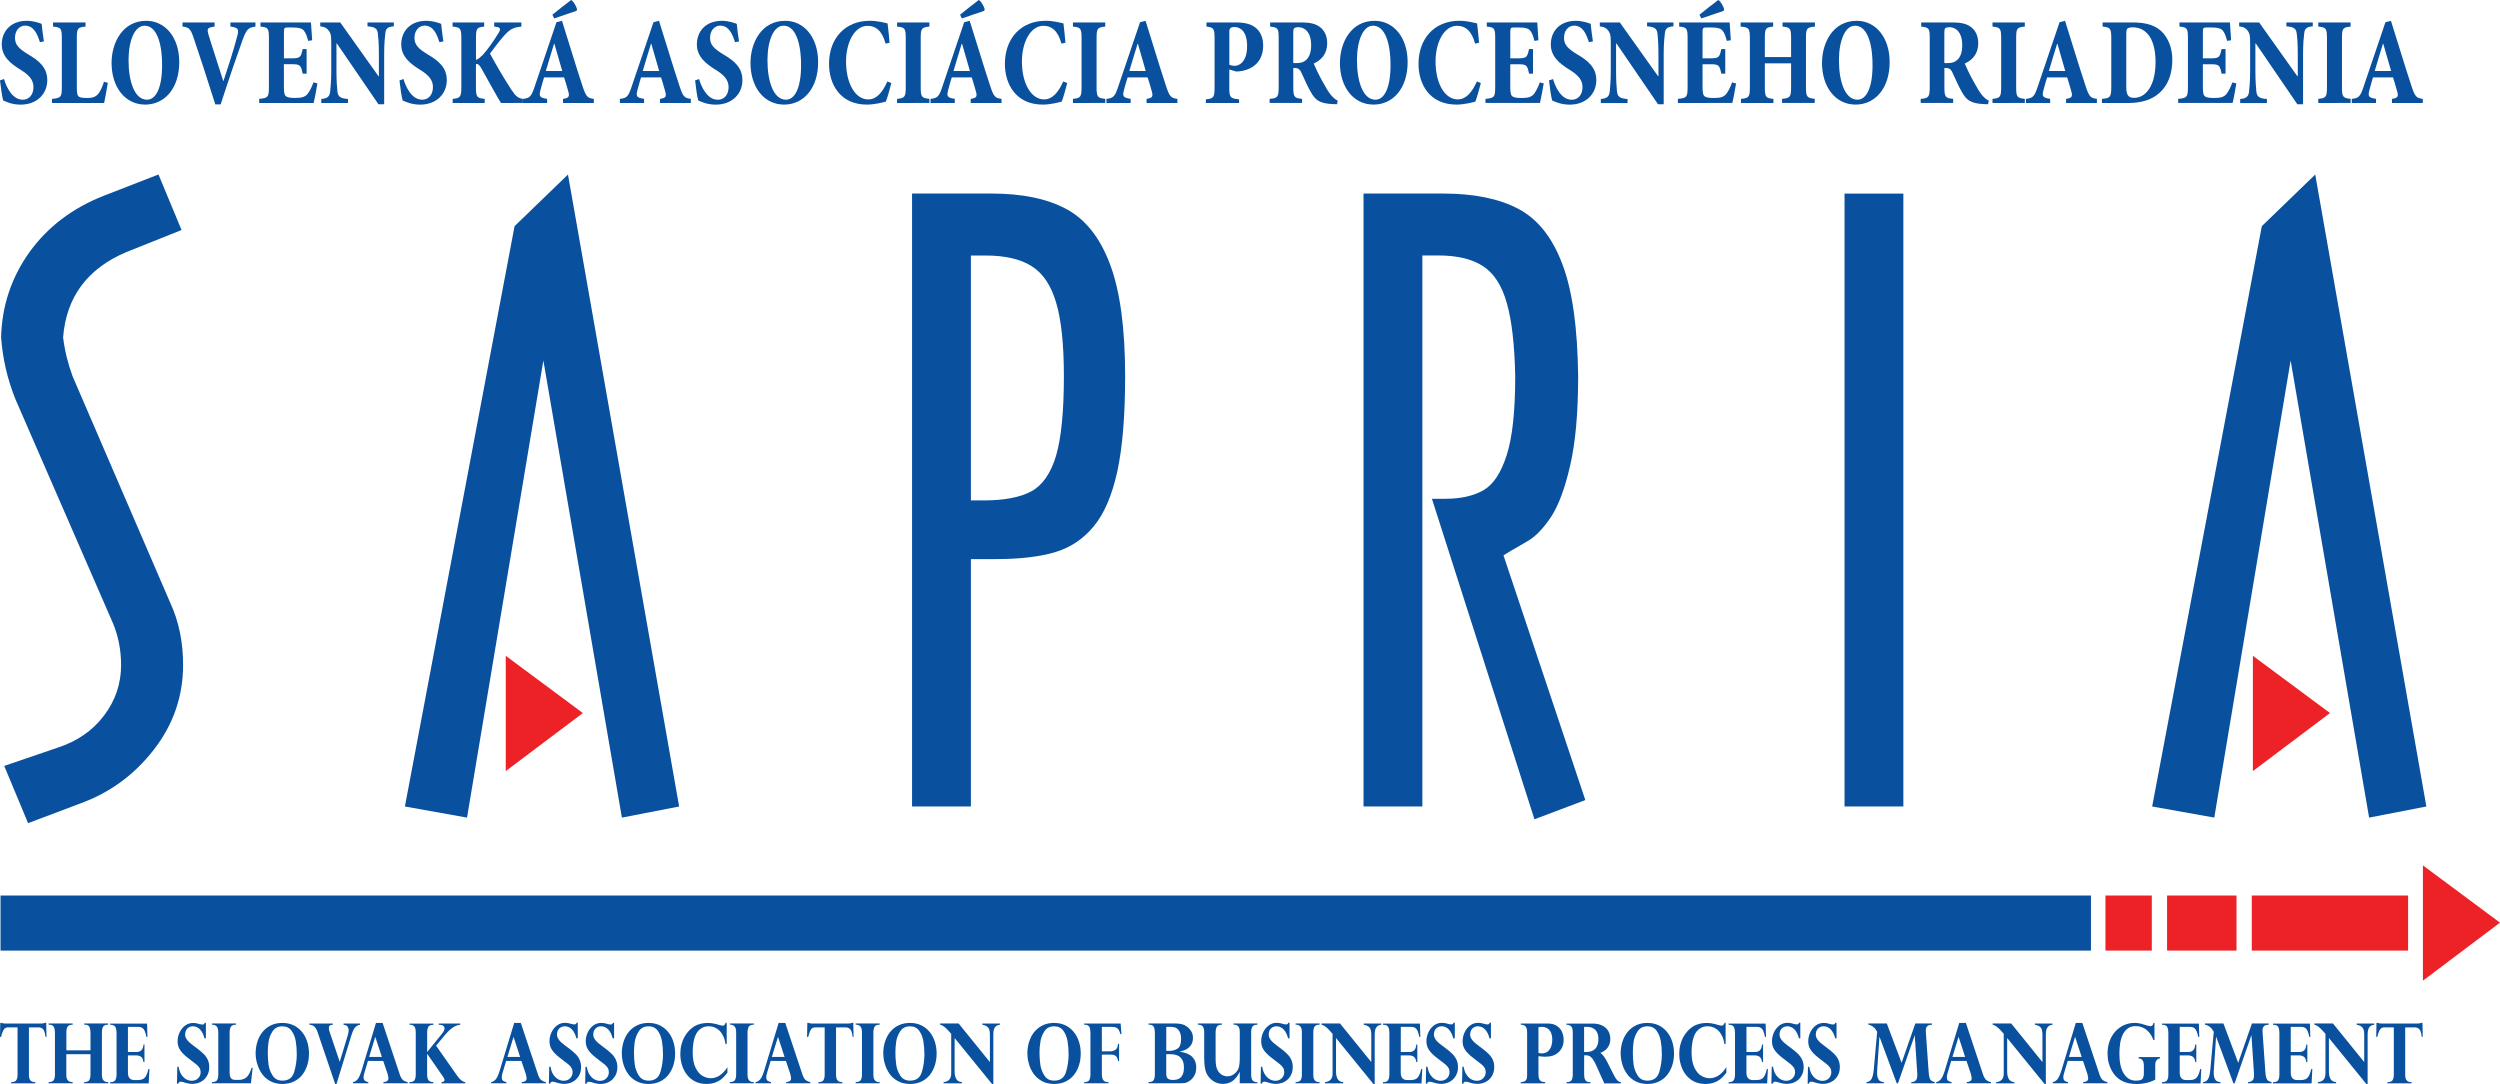 <?xml version="1.0" encoding="utf-8"?>
<!-- Generator: Adobe Illustrator 24.3.0, SVG Export Plug-In . SVG Version: 6.00 Build 0)  -->
<svg version="1.1" id="Layer_1" xmlns="http://www.w3.org/2000/svg" xmlns:xlink="http://www.w3.org/1999/xlink" x="0px" y="0px"
	 viewBox="0 0 56.693 24.581" style="enable-background:new 0 0 56.693 24.581;" xml:space="preserve">
<style type="text/css">
	.st0{fill-rule:evenodd;clip-rule:evenodd;fill:#09509E;}
	.st1{fill-rule:evenodd;clip-rule:evenodd;fill:#EC2227;}
	.st2{fill:#09509E;}
	.st3{fill:#EC2227;}
</style>
<g>
	<path class="st0" d="M51.945,8.175l-1.731,10.366l-1.409-0.252l2.487-13.16l1.211-1.171l2.52,14.331l-1.298,0.252L51.945,8.175
		 M41.829,18.288V4.39h1.334v13.898H41.829z M34.275,12.483l-0.18,0.111l1.856,5.549l-1.154,0.436l-2.325-7.268h0.306
		c0.351,0,0.64-0.066,0.865-0.195c0.222-0.129,0.399-0.397,0.526-0.799c0.129-0.403,0.192-0.998,0.192-1.782
		c-0.014-0.718-0.078-1.271-0.192-1.667c-0.111-0.394-0.292-0.673-0.538-0.832c-0.246-0.162-0.586-0.243-1.015-0.243h-0.361v12.496
		h-1.334V4.389h1.806c0.7,0,1.271,0.117,1.709,0.349c0.439,0.234,0.769,0.652,0.994,1.253c0.229,0.598,0.345,1.448,0.358,2.545
		c0,0.826-0.06,1.502-0.183,2.028c-0.12,0.523-0.267,0.913-0.439,1.169c-0.174,0.258-0.348,0.439-0.529,0.541
		C34.462,12.378,34.339,12.447,34.275,12.483z M22.017,11.348h0.291c0.466,0,0.826-0.069,1.082-0.207
		c0.252-0.138,0.439-0.406,0.559-0.808c0.117-0.4,0.177-1.001,0.177-1.797c0-0.718-0.057-1.271-0.174-1.667
		c-0.115-0.394-0.3-0.673-0.556-0.832c-0.252-0.162-0.604-0.243-1.054-0.243h-0.325V11.348z M22.017,18.288h-1.334V4.389h1.802
		c0.697,0,1.262,0.117,1.698,0.352C24.62,4.976,24.95,5.396,25.175,6c0.226,0.604,0.34,1.448,0.34,2.533
		c0,0.895-0.06,1.616-0.178,2.16c-0.12,0.544-0.297,0.959-0.538,1.247c-0.238,0.288-0.535,0.484-0.886,0.586
		c-0.352,0.102-0.796,0.153-1.337,0.153h-0.559V18.288z M12.322,8.175l-1.731,10.366l-1.409-0.252l2.487-13.16l1.211-1.171
		l2.521,14.331l-1.298,0.252L12.322,8.175z M3.594,3.957l0.523,1.259L2.858,5.72C1.981,6.093,1.503,6.736,1.431,7.649
		c0.036,0.3,0.108,0.595,0.216,0.886l2.214,5.135c0.196,0.423,0.291,0.893,0.291,1.409c0,0.712-0.222,1.355-0.667,1.926
		c-0.445,0.571-0.998,0.973-1.661,1.214l-1.187,0.448l-0.541-1.298l1.211-0.414c0.442-0.144,0.793-0.384,1.051-0.727
		c0.258-0.339,0.388-0.721,0.388-1.148c0-0.331-0.06-0.643-0.18-0.937L0.352,9.058C0.169,8.605,0.06,8.133,0.025,7.649
		c0.018-0.709,0.231-1.352,0.64-1.926c0.412-0.574,0.97-1,1.686-1.283L3.594,3.957z"/>
	<g>
		<path class="st0" d="M28.114,24.566v-0.257h-0.003c-0.085,0.181-0.21,0.271-0.377,0.271c-0.085,0-0.16-0.023-0.227-0.069
			c-0.067-0.046-0.116-0.104-0.148-0.175c-0.034-0.073-0.051-0.191-0.051-0.352v-0.571c0-0.057-0.009-0.101-0.029-0.131
			c-0.02-0.03-0.058-0.045-0.114-0.045v-0.027h0.545v0.027c-0.06,0-0.099,0.016-0.116,0.048c-0.018,0.032-0.027,0.074-0.027,0.128
			v0.605c0,0.089,0.009,0.159,0.027,0.211c0.013,0.037,0.032,0.069,0.056,0.096c0.024,0.027,0.051,0.047,0.083,0.062
			c0.032,0.014,0.066,0.021,0.1,0.021c0.036,0,0.071-0.007,0.104-0.022c0.033-0.016,0.063-0.037,0.09-0.065
			c0.026-0.028,0.046-0.06,0.06-0.096c0.018-0.053,0.028-0.136,0.028-0.247v-0.565c0-0.064-0.011-0.11-0.033-0.137
			c-0.023-0.027-0.059-0.041-0.111-0.041v-0.025h0.545v0.027c-0.059,0-0.098,0.016-0.116,0.047
			c-0.018,0.031-0.027,0.074-0.027,0.129v0.952c0,0.06,0.01,0.105,0.031,0.133c0.021,0.029,0.058,0.043,0.112,0.043v0.025H28.114
			 M26.535,23.906h-0.088v0.433c0,0.066,0.013,0.107,0.042,0.125c0.028,0.018,0.063,0.026,0.106,0.026
			c0.028,0,0.055-0.002,0.08-0.007c0.025-0.004,0.051-0.015,0.078-0.032c0.026-0.017,0.049-0.045,0.068-0.085
			c0.018-0.04,0.027-0.093,0.027-0.161c0-0.074-0.014-0.134-0.042-0.179c-0.027-0.044-0.064-0.075-0.111-0.094
			C26.649,23.915,26.596,23.906,26.535,23.906z M26.528,23.286h-0.08v0.545h0.08c0.059,0,0.117-0.017,0.173-0.05
			c0.056-0.034,0.083-0.11,0.083-0.229c0-0.088-0.023-0.156-0.07-0.207c-0.017-0.019-0.038-0.034-0.065-0.044
			C26.622,23.291,26.581,23.286,26.528,23.286z M26.744,24.566h-0.698v-0.027c0.06,0,0.1-0.016,0.117-0.047
			c0.017-0.032,0.026-0.074,0.026-0.127v-0.952c0-0.048-0.008-0.089-0.023-0.124c-0.016-0.034-0.052-0.052-0.111-0.052h-0.009
			v-0.027h0.605c0.08,0,0.146,0.011,0.2,0.032c0.026,0.013,0.055,0.03,0.084,0.053c0.029,0.023,0.056,0.055,0.081,0.096
			c0.025,0.041,0.037,0.09,0.037,0.147c0,0.072-0.018,0.13-0.053,0.174c-0.036,0.044-0.075,0.075-0.118,0.094
			c-0.043,0.018-0.085,0.032-0.126,0.042v0.004c0.033,0.004,0.07,0.011,0.111,0.022c0.041,0.011,0.081,0.029,0.12,0.053
			c0.039,0.025,0.071,0.06,0.099,0.107c0.027,0.047,0.041,0.106,0.041,0.177c0,0.075-0.017,0.139-0.049,0.193
			c-0.033,0.054-0.077,0.095-0.131,0.126c-0.032,0.018-0.063,0.029-0.093,0.032C26.823,24.565,26.786,24.566,26.744,24.566z
			 M25.413,23.211l0.018,0.24h-0.023c-0.012-0.04-0.023-0.07-0.034-0.091c-0.011-0.021-0.029-0.038-0.054-0.053
			c-0.026-0.014-0.06-0.021-0.107-0.021h-0.226v0.555h0.197c0.042,0,0.079-0.012,0.114-0.037c0.034-0.025,0.052-0.07,0.055-0.134
			h0.025v0.392h-0.025c-0.003-0.04-0.015-0.075-0.039-0.103c-0.024-0.028-0.06-0.043-0.11-0.043h-0.217v0.449
			c0,0.051,0.01,0.093,0.031,0.126c0.02,0.033,0.057,0.048,0.111,0.048h0.008v0.027h-0.55v-0.027c0.059,0,0.098-0.015,0.115-0.046
			c0.017-0.031,0.026-0.074,0.026-0.128v-0.953c0-0.048-0.008-0.089-0.023-0.123c-0.016-0.034-0.052-0.051-0.111-0.051h-0.008
			v-0.027H25.413z M23.573,23.867c0,0.092,0.006,0.182,0.018,0.272c0.012,0.09,0.043,0.173,0.092,0.25
			c0.05,0.078,0.123,0.117,0.223,0.117c0.139,0,0.228-0.065,0.268-0.196c0.039-0.131,0.059-0.265,0.059-0.4
			c0-0.107-0.008-0.206-0.024-0.299c-0.016-0.093-0.048-0.172-0.096-0.238c-0.049-0.066-0.117-0.099-0.206-0.099
			c-0.1,0-0.174,0.038-0.223,0.113c-0.049,0.075-0.079,0.155-0.091,0.24C23.579,23.71,23.573,23.791,23.573,23.867z M23.298,23.884
			c0-0.092,0.014-0.18,0.041-0.264c0.027-0.084,0.067-0.158,0.119-0.222c0.053-0.063,0.117-0.113,0.191-0.148
			c0.074-0.035,0.16-0.053,0.254-0.053c0.095,0,0.181,0.018,0.256,0.054c0.075,0.036,0.138,0.086,0.19,0.15
			c0.052,0.064,0.092,0.137,0.119,0.222c0.027,0.084,0.04,0.173,0.04,0.267c0,0.094-0.012,0.182-0.039,0.265
			c-0.026,0.083-0.064,0.156-0.114,0.22c-0.051,0.064-0.114,0.114-0.19,0.151c-0.077,0.037-0.163,0.055-0.26,0.055
			c-0.103,0-0.194-0.021-0.272-0.062c-0.077-0.042-0.141-0.096-0.19-0.164c-0.049-0.068-0.086-0.143-0.109-0.226
			C23.31,24.047,23.298,23.965,23.298,23.884z M21.74,23.211l0.708,0.874v-0.62c0-0.082-0.014-0.137-0.043-0.167
			c-0.028-0.03-0.072-0.05-0.129-0.06v-0.027h0.4v0.027c-0.044,0.006-0.077,0.019-0.099,0.042c-0.022,0.022-0.035,0.048-0.042,0.079
			c-0.006,0.03-0.009,0.065-0.009,0.106v1.117h-0.029l-0.849-1.043V24.3c0,0.064,0.012,0.119,0.035,0.164
			c0.023,0.045,0.066,0.071,0.13,0.076v0.027h-0.415v-0.027c0.116-0.011,0.174-0.077,0.173-0.2v-0.897
			c-0.004-0.002-0.008-0.006-0.013-0.013c-0.005-0.005-0.013-0.014-0.024-0.027c-0.011-0.013-0.021-0.023-0.03-0.033
			c-0.07-0.079-0.132-0.123-0.185-0.133v-0.027H21.74z M20.305,23.867c0,0.092,0.006,0.182,0.018,0.272
			c0.011,0.09,0.043,0.173,0.091,0.25c0.05,0.078,0.124,0.117,0.223,0.117c0.139,0,0.229-0.065,0.268-0.196
			c0.039-0.131,0.058-0.265,0.058-0.4c0-0.107-0.008-0.206-0.024-0.299c-0.016-0.093-0.047-0.172-0.096-0.238
			c-0.049-0.066-0.117-0.099-0.206-0.099c-0.1,0-0.174,0.038-0.223,0.113c-0.049,0.075-0.08,0.155-0.091,0.24
			C20.311,23.71,20.305,23.791,20.305,23.867z M20.03,23.884c0-0.092,0.013-0.18,0.041-0.264c0.026-0.084,0.066-0.158,0.119-0.222
			c0.052-0.063,0.116-0.113,0.191-0.148c0.075-0.035,0.159-0.053,0.254-0.053c0.095,0,0.18,0.018,0.256,0.054
			c0.075,0.036,0.138,0.086,0.19,0.15c0.052,0.064,0.092,0.137,0.119,0.222c0.026,0.084,0.04,0.173,0.04,0.267
			c0,0.094-0.013,0.182-0.039,0.265c-0.026,0.083-0.064,0.156-0.114,0.22c-0.051,0.064-0.114,0.114-0.19,0.151
			c-0.077,0.037-0.163,0.055-0.259,0.055c-0.104,0-0.194-0.021-0.272-0.062c-0.077-0.042-0.141-0.096-0.19-0.164
			c-0.049-0.068-0.085-0.143-0.109-0.226C20.042,24.047,20.03,23.965,20.03,23.884z M19.404,23.235v-0.025h0.545v0.027
			c-0.06,0-0.099,0.016-0.117,0.048c-0.017,0.032-0.026,0.075-0.026,0.127v0.952c0,0.03,0.002,0.057,0.007,0.081
			c0.005,0.024,0.017,0.045,0.037,0.065c0.02,0.019,0.051,0.029,0.093,0.029h0.006v0.027h-0.545v-0.027
			c0.06,0,0.099-0.016,0.117-0.047c0.018-0.032,0.026-0.074,0.026-0.127v-0.952c0-0.062-0.011-0.108-0.035-0.135
			C19.489,23.25,19.452,23.235,19.404,23.235z M18.423,23.211h0.811c0.037,0,0.068-0.006,0.093-0.016h0.023l0.007,0.318h-0.022
			c-0.011-0.093-0.031-0.152-0.059-0.177c-0.027-0.026-0.061-0.038-0.101-0.038h-0.216v1.068c0,0.036,0.003,0.066,0.01,0.09
			c0.007,0.025,0.021,0.045,0.042,0.061c0.021,0.015,0.052,0.023,0.092,0.023v0.027h-0.545v-0.027c0.06,0,0.099-0.016,0.117-0.047
			c0.018-0.032,0.026-0.074,0.026-0.127v-1.068h-0.217c-0.036,0-0.066,0.013-0.089,0.041c-0.023,0.028-0.045,0.086-0.068,0.175
			h-0.025l0.006-0.318h0.023C18.355,23.205,18.386,23.211,18.423,23.211z M17.503,23.969h0.289l-0.149-0.457L17.503,23.969z
			 M17.808,23.198l0.39,1.172c0.021,0.06,0.045,0.102,0.074,0.124c0.028,0.022,0.063,0.038,0.105,0.045v0.027h-0.549v-0.027
			c0.075-0.005,0.112-0.032,0.112-0.083c0-0.008-0.001-0.019-0.004-0.033c-0.002-0.015-0.005-0.03-0.009-0.046
			c-0.004-0.017-0.007-0.026-0.008-0.03l-0.096-0.288h-0.347l-0.083,0.277c-0.01,0.033-0.016,0.063-0.016,0.09
			c0,0.042,0.011,0.07,0.032,0.084c0.021,0.015,0.046,0.024,0.075,0.029v0.027h-0.349v-0.027c0.036-0.004,0.07-0.024,0.102-0.059
			c0.031-0.035,0.062-0.101,0.091-0.194l0.329-1.088H17.808z M16.55,23.235v-0.025h0.545v0.027c-0.06,0-0.099,0.016-0.116,0.048
			c-0.017,0.032-0.027,0.075-0.027,0.127v0.952c0,0.03,0.002,0.057,0.008,0.081c0.005,0.024,0.017,0.045,0.037,0.065
			c0.02,0.019,0.051,0.029,0.092,0.029h0.006v0.027H16.55v-0.027c0.059,0,0.099-0.016,0.117-0.047
			c0.018-0.032,0.027-0.074,0.027-0.127v-0.952c0-0.062-0.012-0.108-0.035-0.135C16.635,23.25,16.599,23.235,16.55,23.235z
			 M16.48,23.676h-0.027c-0.009-0.065-0.025-0.123-0.049-0.174c-0.024-0.051-0.052-0.093-0.086-0.127
			c-0.034-0.034-0.072-0.059-0.114-0.076c-0.042-0.018-0.087-0.026-0.134-0.026c-0.064,0-0.119,0.016-0.167,0.047
			c-0.048,0.031-0.085,0.07-0.111,0.117c-0.031,0.059-0.053,0.124-0.065,0.195c-0.013,0.072-0.019,0.148-0.019,0.229
			c0,0.147,0.022,0.265,0.066,0.354c0.044,0.088,0.097,0.15,0.159,0.184c0.062,0.035,0.124,0.052,0.184,0.052
			c0.146,0,0.272-0.084,0.379-0.251v0.125c-0.035,0.048-0.073,0.09-0.113,0.127c-0.041,0.037-0.091,0.068-0.151,0.092
			c-0.06,0.025-0.131,0.037-0.212,0.037c-0.095,0-0.18-0.019-0.256-0.056c-0.074-0.038-0.136-0.089-0.186-0.153
			c-0.05-0.063-0.087-0.137-0.112-0.218c-0.026-0.083-0.038-0.167-0.038-0.254c0-0.075,0.008-0.145,0.025-0.209
			c0.016-0.064,0.038-0.121,0.066-0.172c0.027-0.05,0.06-0.096,0.099-0.139c0.066-0.07,0.134-0.118,0.205-0.143
			c0.071-0.026,0.147-0.039,0.229-0.039c0.081,0,0.169,0.016,0.265,0.047c0.034,0.01,0.058,0.014,0.074,0.014
			c0.029,0,0.051-0.022,0.066-0.066h0.023V23.676z M14.377,23.867c0,0.092,0.006,0.182,0.017,0.272
			c0.012,0.09,0.043,0.173,0.092,0.25c0.049,0.078,0.123,0.117,0.223,0.117c0.139,0,0.228-0.065,0.267-0.196
			c0.039-0.131,0.059-0.265,0.059-0.4c0-0.107-0.008-0.206-0.024-0.299c-0.016-0.093-0.048-0.172-0.096-0.238
			c-0.049-0.066-0.118-0.099-0.206-0.099c-0.1,0-0.174,0.038-0.223,0.113c-0.049,0.075-0.079,0.155-0.092,0.24
			C14.382,23.71,14.377,23.791,14.377,23.867z M14.101,23.884c0-0.092,0.014-0.18,0.041-0.264c0.027-0.084,0.067-0.158,0.119-0.222
			c0.052-0.063,0.116-0.113,0.19-0.148c0.075-0.035,0.16-0.053,0.254-0.053c0.095,0,0.181,0.018,0.256,0.054
			c0.074,0.036,0.137,0.086,0.19,0.15c0.052,0.064,0.092,0.137,0.119,0.222c0.026,0.084,0.04,0.173,0.04,0.267
			c0,0.094-0.013,0.182-0.039,0.265c-0.026,0.083-0.064,0.156-0.115,0.22c-0.05,0.064-0.113,0.114-0.19,0.151
			c-0.077,0.037-0.163,0.055-0.259,0.055c-0.104,0-0.195-0.021-0.273-0.062c-0.077-0.042-0.141-0.096-0.189-0.164
			c-0.049-0.068-0.085-0.143-0.109-0.226C14.113,24.047,14.101,23.965,14.101,23.884z M13.925,23.546h-0.031
			c-0.021-0.084-0.054-0.151-0.1-0.2c-0.046-0.048-0.101-0.073-0.167-0.073c-0.032,0-0.061,0.008-0.087,0.023
			c-0.026,0.015-0.047,0.036-0.063,0.064c-0.016,0.028-0.023,0.06-0.023,0.096c0,0.021,0.003,0.042,0.008,0.061
			c0.007,0.02,0.021,0.045,0.044,0.075c0.023,0.029,0.058,0.062,0.106,0.097c0.053,0.039,0.085,0.063,0.096,0.073
			c0.067,0.049,0.12,0.094,0.163,0.136c0.042,0.042,0.074,0.086,0.095,0.135C13.989,24.083,14,24.138,14,24.199
			c0,0.057-0.009,0.108-0.027,0.154c-0.019,0.046-0.046,0.086-0.08,0.121c-0.034,0.034-0.075,0.06-0.123,0.079
			c-0.047,0.018-0.099,0.028-0.154,0.028c-0.057,0-0.123-0.013-0.198-0.038c-0.008-0.002-0.019-0.005-0.032-0.008
			c-0.012-0.003-0.024-0.004-0.034-0.004c-0.025,0-0.043,0.015-0.054,0.045H13.27l0.007-0.383h0.031
			c0.01,0.073,0.031,0.133,0.064,0.181c0.033,0.048,0.069,0.084,0.111,0.105c0.041,0.022,0.082,0.032,0.122,0.032
			c0.059,0,0.107-0.019,0.145-0.057c0.038-0.038,0.057-0.084,0.057-0.139c0-0.037-0.008-0.069-0.024-0.096
			c-0.016-0.027-0.04-0.054-0.072-0.081c-0.032-0.027-0.093-0.073-0.181-0.14c-0.047-0.035-0.087-0.069-0.119-0.103
			c-0.033-0.033-0.058-0.065-0.077-0.095c-0.018-0.03-0.032-0.06-0.039-0.091c-0.008-0.03-0.012-0.063-0.012-0.097
			c0-0.067,0.015-0.132,0.044-0.196c0.029-0.064,0.071-0.117,0.124-0.158c0.053-0.041,0.114-0.061,0.184-0.061
			c0.032,0,0.062,0.004,0.092,0.011c0.008,0.001,0.018,0.004,0.032,0.008c0.013,0.004,0.024,0.007,0.034,0.01
			c0.023,0.005,0.04,0.007,0.052,0.007c0.017,0,0.031-0.003,0.037-0.009c0.007-0.007,0.014-0.017,0.02-0.03h0.024V23.546z
			 M13.102,23.546h-0.031c-0.021-0.084-0.054-0.151-0.1-0.2c-0.045-0.048-0.101-0.073-0.166-0.073c-0.032,0-0.061,0.008-0.088,0.023
			c-0.026,0.015-0.047,0.036-0.063,0.064c-0.015,0.028-0.023,0.06-0.023,0.096c0,0.021,0.003,0.042,0.009,0.061
			c0.007,0.02,0.021,0.045,0.044,0.075c0.023,0.029,0.058,0.062,0.105,0.097c0.053,0.039,0.085,0.063,0.097,0.073
			c0.066,0.049,0.12,0.094,0.163,0.136c0.042,0.042,0.073,0.086,0.095,0.135c0.022,0.048,0.033,0.103,0.033,0.164
			c0,0.057-0.009,0.108-0.027,0.154c-0.019,0.046-0.046,0.086-0.08,0.121c-0.034,0.034-0.075,0.06-0.123,0.079
			c-0.048,0.018-0.099,0.028-0.155,0.028c-0.057,0-0.123-0.013-0.198-0.038c-0.008-0.002-0.019-0.005-0.032-0.008
			c-0.013-0.003-0.025-0.004-0.034-0.004c-0.025,0-0.042,0.015-0.053,0.045h-0.028l0.008-0.383h0.031
			c0.009,0.073,0.031,0.133,0.064,0.181c0.033,0.048,0.069,0.084,0.111,0.105c0.041,0.022,0.083,0.032,0.122,0.032
			c0.059,0,0.107-0.019,0.145-0.057c0.038-0.038,0.057-0.084,0.057-0.139c0-0.037-0.009-0.069-0.025-0.096
			c-0.016-0.027-0.04-0.054-0.072-0.081c-0.032-0.027-0.093-0.073-0.181-0.14c-0.047-0.035-0.087-0.069-0.119-0.103
			c-0.033-0.033-0.058-0.065-0.077-0.095c-0.018-0.03-0.032-0.06-0.039-0.091c-0.008-0.03-0.011-0.063-0.011-0.097
			c0-0.067,0.014-0.132,0.044-0.196c0.029-0.064,0.07-0.117,0.124-0.158c0.054-0.041,0.115-0.061,0.184-0.061
			c0.032,0,0.062,0.004,0.091,0.011c0.009,0.001,0.019,0.004,0.032,0.008c0.013,0.004,0.024,0.007,0.033,0.01
			c0.023,0.005,0.041,0.007,0.052,0.007c0.018,0,0.031-0.003,0.037-0.009c0.008-0.007,0.014-0.017,0.02-0.03h0.024V23.546z
			 M11.506,23.969h0.289l-0.149-0.457L11.506,23.969z M11.811,23.198l0.39,1.172c0.021,0.06,0.045,0.102,0.073,0.124
			c0.029,0.022,0.063,0.038,0.105,0.045v0.027h-0.55v-0.027c0.075-0.005,0.113-0.032,0.113-0.083c0-0.008-0.001-0.019-0.003-0.033
			c-0.003-0.015-0.006-0.03-0.01-0.046c-0.004-0.017-0.006-0.026-0.008-0.03l-0.097-0.288h-0.346l-0.083,0.277
			c-0.01,0.033-0.016,0.063-0.016,0.09c0,0.042,0.01,0.07,0.031,0.084c0.022,0.015,0.046,0.024,0.075,0.029v0.027h-0.348v-0.027
			c0.036-0.004,0.07-0.024,0.102-0.059c0.032-0.035,0.062-0.101,0.091-0.194l0.33-1.088H11.811z M9.948,23.211h0.489v0.027
			c-0.062,0.005-0.123,0.03-0.181,0.073c-0.059,0.043-0.111,0.094-0.158,0.15l-0.209,0.252l0.478,0.681
			c0.066,0.093,0.128,0.142,0.185,0.146v0.027h-0.539v-0.027c0.019-0.002,0.035-0.007,0.049-0.014
			c0.013-0.007,0.019-0.019,0.019-0.036c0-0.017-0.01-0.041-0.032-0.072L9.69,23.901H9.686v0.464c0,0.063,0.011,0.108,0.034,0.135
			c0.023,0.027,0.059,0.04,0.109,0.04v0.027H9.285v-0.027c0.06,0,0.1-0.016,0.117-0.047c0.018-0.032,0.026-0.074,0.026-0.127v-0.952
			c0-0.061-0.009-0.106-0.03-0.134c-0.02-0.029-0.058-0.043-0.113-0.043v-0.025h0.545v0.027c-0.06,0-0.099,0.016-0.117,0.048
			c-0.017,0.032-0.026,0.075-0.026,0.127v0.443l0.343-0.423c0.034-0.046,0.051-0.085,0.051-0.115c0-0.054-0.044-0.081-0.132-0.081
			V23.211z M8.371,23.969H8.66l-0.15-0.457L8.371,23.969z M8.677,23.198l0.39,1.172c0.021,0.06,0.045,0.102,0.074,0.124
			c0.028,0.022,0.063,0.038,0.104,0.045v0.027H8.696v-0.027c0.075-0.005,0.112-0.032,0.112-0.083c0-0.008-0.001-0.019-0.003-0.033
			c-0.002-0.015-0.006-0.03-0.009-0.046c-0.004-0.017-0.007-0.026-0.008-0.03L8.69,24.059H8.344l-0.083,0.277
			c-0.01,0.033-0.016,0.063-0.016,0.09c0,0.042,0.011,0.07,0.032,0.084c0.021,0.015,0.046,0.024,0.075,0.029v0.027H8.004v-0.027
			c0.036-0.004,0.07-0.024,0.102-0.059c0.032-0.035,0.061-0.101,0.091-0.194l0.329-1.088H8.677z M8.165,23.211v0.027
			c-0.043,0.007-0.079,0.027-0.11,0.058c-0.031,0.031-0.062,0.101-0.095,0.208l-0.329,1.078H7.601l-0.395-1.164
			c-0.019-0.059-0.042-0.102-0.07-0.131c-0.027-0.029-0.067-0.045-0.12-0.049v-0.027h0.53v0.027
			c-0.027,0.002-0.048,0.007-0.064,0.015c-0.016,0.008-0.025,0.029-0.025,0.062c0,0.023,0.007,0.055,0.021,0.095l0.226,0.669
			l0.18-0.592c0.015-0.047,0.023-0.09,0.023-0.128c0-0.022-0.008-0.046-0.021-0.072c-0.014-0.027-0.047-0.043-0.096-0.049v-0.027
			H8.165z M6.072,23.867c0,0.092,0.006,0.182,0.017,0.272c0.012,0.09,0.043,0.173,0.092,0.25c0.05,0.078,0.124,0.117,0.223,0.117
			c0.139,0,0.228-0.065,0.267-0.196c0.039-0.131,0.059-0.265,0.059-0.4c0-0.107-0.008-0.206-0.023-0.299
			c-0.016-0.093-0.048-0.172-0.097-0.238c-0.049-0.066-0.117-0.099-0.205-0.099c-0.1,0-0.174,0.038-0.223,0.113
			c-0.05,0.075-0.08,0.155-0.092,0.24C6.078,23.71,6.072,23.791,6.072,23.867z M5.797,23.884c0-0.092,0.014-0.18,0.041-0.264
			c0.026-0.084,0.066-0.158,0.119-0.222c0.052-0.063,0.116-0.113,0.191-0.148c0.075-0.035,0.159-0.053,0.254-0.053
			c0.095,0,0.18,0.018,0.256,0.054c0.075,0.036,0.138,0.086,0.19,0.15c0.052,0.064,0.092,0.137,0.119,0.222
			c0.026,0.084,0.04,0.173,0.04,0.267c0,0.094-0.013,0.182-0.039,0.265c-0.026,0.083-0.064,0.156-0.114,0.22
			c-0.051,0.064-0.114,0.114-0.19,0.151c-0.076,0.037-0.163,0.055-0.259,0.055c-0.104,0-0.195-0.021-0.272-0.062
			c-0.077-0.042-0.141-0.096-0.189-0.164c-0.049-0.068-0.085-0.143-0.109-0.226C5.808,24.047,5.797,23.965,5.797,23.884z
			 M5.69,24.566H4.807v-0.027c0.06,0,0.099-0.015,0.117-0.047c0.017-0.031,0.026-0.074,0.026-0.127v-0.952
			c0-0.059-0.011-0.103-0.033-0.132c-0.022-0.03-0.059-0.044-0.111-0.044v-0.027h0.548v0.027c-0.06,0-0.1,0.016-0.119,0.047
			c-0.018,0.031-0.028,0.074-0.028,0.128v0.906c0,0.056,0.009,0.098,0.028,0.127c0.018,0.03,0.054,0.044,0.107,0.044h0.081
			c0.054,0,0.106-0.016,0.154-0.049c0.049-0.033,0.092-0.108,0.129-0.226h0.024L5.69,24.566z M4.668,23.546H4.637
			c-0.021-0.084-0.054-0.151-0.1-0.2c-0.046-0.048-0.101-0.073-0.166-0.073c-0.032,0-0.061,0.008-0.087,0.023
			c-0.027,0.015-0.048,0.036-0.063,0.064c-0.015,0.028-0.023,0.06-0.023,0.096c0,0.021,0.003,0.042,0.009,0.061
			c0.006,0.02,0.021,0.045,0.044,0.075c0.023,0.029,0.058,0.062,0.105,0.097c0.053,0.039,0.086,0.063,0.097,0.073
			c0.066,0.049,0.12,0.094,0.163,0.136c0.042,0.042,0.074,0.086,0.096,0.135c0.022,0.048,0.033,0.103,0.033,0.164
			c0,0.057-0.009,0.108-0.028,0.154c-0.019,0.046-0.045,0.086-0.08,0.121c-0.034,0.034-0.075,0.06-0.123,0.079
			c-0.047,0.018-0.099,0.028-0.155,0.028c-0.057,0-0.123-0.013-0.198-0.038c-0.009-0.002-0.019-0.005-0.032-0.008
			c-0.013-0.003-0.024-0.004-0.034-0.004c-0.025,0-0.042,0.015-0.053,0.045H4.013l0.008-0.383h0.03
			c0.01,0.073,0.032,0.133,0.064,0.181c0.033,0.048,0.07,0.084,0.111,0.105c0.041,0.022,0.082,0.032,0.122,0.032
			c0.059,0,0.106-0.019,0.145-0.057C4.53,24.416,4.55,24.37,4.55,24.316c0-0.037-0.008-0.069-0.024-0.096
			c-0.016-0.027-0.04-0.054-0.072-0.081c-0.032-0.027-0.092-0.073-0.181-0.14c-0.047-0.035-0.086-0.069-0.119-0.103
			c-0.033-0.033-0.058-0.065-0.076-0.095c-0.019-0.03-0.032-0.06-0.039-0.091c-0.008-0.03-0.012-0.063-0.012-0.097
			c0-0.067,0.015-0.132,0.044-0.196c0.029-0.064,0.071-0.117,0.124-0.158c0.054-0.041,0.115-0.061,0.184-0.061
			c0.032,0,0.063,0.004,0.092,0.011c0.008,0.001,0.018,0.004,0.032,0.008c0.013,0.004,0.024,0.007,0.033,0.01
			c0.023,0.005,0.04,0.007,0.052,0.007c0.017,0,0.03-0.003,0.037-0.009c0.007-0.007,0.013-0.017,0.02-0.03h0.024V23.546z
			 M3.335,23.211l0.009,0.304H3.321c-0.01-0.051-0.022-0.093-0.035-0.126c-0.013-0.033-0.031-0.059-0.055-0.076
			c-0.024-0.017-0.056-0.026-0.097-0.026H2.901v0.57h0.187c0.056,0,0.096-0.015,0.121-0.043c0.026-0.029,0.041-0.072,0.045-0.128
			h0.022v0.398H3.254c-0.009-0.06-0.027-0.101-0.058-0.121c-0.031-0.02-0.067-0.03-0.109-0.03H2.901v0.391
			c0,0.113,0.05,0.169,0.15,0.169h0.07c0.047,0,0.086-0.007,0.117-0.022c0.03-0.014,0.055-0.04,0.075-0.076
			c0.02-0.036,0.037-0.087,0.053-0.153h0.023l-0.017,0.326H2.498v-0.027c0.061,0,0.1-0.016,0.118-0.048
			c0.018-0.032,0.027-0.074,0.027-0.126v-0.95c0-0.049-0.008-0.091-0.025-0.126c-0.016-0.034-0.054-0.052-0.112-0.052H2.498v-0.027
			H3.335z M1.504,23.818h0.548v-0.404c0-0.049-0.008-0.09-0.024-0.126c-0.016-0.034-0.053-0.052-0.112-0.052H1.909v-0.027h0.545
			v0.027c-0.061,0-0.1,0.017-0.117,0.049c-0.017,0.032-0.026,0.075-0.026,0.128v0.95c0,0.03,0.002,0.056,0.007,0.081
			c0.005,0.024,0.017,0.045,0.037,0.065c0.02,0.019,0.051,0.029,0.092,0.029h0.008v0.027H1.909v-0.027
			c0.061,0,0.101-0.016,0.118-0.047c0.017-0.032,0.025-0.074,0.025-0.127v-0.457H1.504v0.457c0,0.03,0.002,0.057,0.007,0.081
			c0.005,0.025,0.017,0.046,0.037,0.065c0.02,0.019,0.051,0.029,0.092,0.029h0.008v0.027H1.103v-0.027
			c0.061,0,0.1-0.016,0.117-0.047c0.017-0.032,0.026-0.074,0.026-0.127v-0.95c0-0.049-0.008-0.091-0.024-0.126
			c-0.017-0.034-0.053-0.052-0.112-0.052H1.103v-0.027h0.545v0.027c-0.06,0-0.099,0.016-0.117,0.048
			c-0.018,0.032-0.026,0.075-0.026,0.129V23.818z M0.122,23.211h0.81c0.037,0,0.068-0.006,0.093-0.016h0.023l0.007,0.318H1.032
			c-0.011-0.093-0.031-0.152-0.058-0.177c-0.027-0.026-0.062-0.038-0.101-0.038H0.656v1.068c0,0.036,0.003,0.066,0.009,0.09
			c0.007,0.025,0.021,0.045,0.042,0.061c0.021,0.015,0.052,0.023,0.092,0.023v0.027H0.254v-0.027c0.06,0,0.1-0.016,0.118-0.047
			c0.018-0.032,0.026-0.074,0.026-0.127v-1.068H0.181c-0.036,0-0.066,0.013-0.089,0.041c-0.023,0.028-0.046,0.086-0.068,0.175H0
			l0.006-0.318h0.023C0.054,23.205,0.085,23.211,0.122,23.211z"/>
		<path class="st0" d="M52.382,23.211l0.01,0.304h-0.023c-0.01-0.051-0.022-0.093-0.035-0.126c-0.013-0.033-0.031-0.059-0.055-0.076
			c-0.024-0.017-0.056-0.026-0.097-0.026h-0.234v0.57h0.187c0.056,0,0.096-0.015,0.122-0.043c0.025-0.029,0.04-0.072,0.044-0.128
			h0.023v0.398h-0.023c-0.008-0.06-0.027-0.101-0.057-0.121c-0.031-0.02-0.067-0.03-0.109-0.03h-0.187v0.391
			c0,0.113,0.05,0.169,0.15,0.169h0.071c0.048,0,0.086-0.007,0.117-0.022c0.03-0.014,0.055-0.04,0.075-0.076
			c0.019-0.036,0.037-0.087,0.053-0.153h0.023l-0.017,0.326h-0.874v-0.027c0.061,0,0.1-0.016,0.118-0.048
			c0.018-0.032,0.026-0.074,0.026-0.126v-0.95c0-0.049-0.008-0.091-0.024-0.126c-0.016-0.034-0.054-0.052-0.113-0.052h-0.008v-0.027
			H52.382 M51.446,23.211v0.027c-0.03,0.002-0.055,0.007-0.075,0.013c-0.02,0.006-0.036,0.021-0.049,0.044
			c-0.013,0.023-0.018,0.057-0.014,0.102l0.064,0.91c0.004,0.064,0.012,0.111,0.023,0.141c0.011,0.03,0.025,0.051,0.04,0.061
			c0.016,0.011,0.041,0.021,0.076,0.03v0.027h-0.532v-0.027c0.044-0.001,0.079-0.015,0.105-0.041
			c0.026-0.027,0.035-0.079,0.03-0.157l-0.057-0.863h-0.003l-0.378,1.088h-0.028l-0.391-1.052h-0.003l-0.051,0.756
			c-0.005,0.074-0.001,0.131,0.014,0.171c0.014,0.04,0.033,0.065,0.056,0.077c0.023,0.012,0.05,0.019,0.082,0.021v0.027H49.96
			v-0.027c0.05-0.003,0.087-0.027,0.113-0.07c0.025-0.043,0.043-0.115,0.051-0.214l0.078-0.858c-0.049-0.091-0.116-0.145-0.2-0.16
			v-0.027h0.419l0.335,0.892l0.311-0.892H51.446z M49.864,23.211l0.009,0.304H49.85c-0.01-0.051-0.022-0.093-0.035-0.126
			c-0.013-0.033-0.032-0.059-0.055-0.076c-0.024-0.017-0.056-0.026-0.097-0.026H49.43v0.57h0.187c0.056,0,0.096-0.015,0.121-0.043
			c0.026-0.029,0.041-0.072,0.045-0.128h0.023v0.398h-0.023c-0.008-0.06-0.027-0.101-0.057-0.121c-0.031-0.02-0.067-0.03-0.109-0.03
			H49.43v0.391c0,0.113,0.05,0.169,0.15,0.169h0.071c0.048,0,0.086-0.007,0.117-0.022c0.03-0.014,0.055-0.04,0.075-0.076
			c0.019-0.036,0.037-0.087,0.053-0.153h0.023l-0.017,0.326h-0.874v-0.027c0.061,0,0.1-0.016,0.118-0.048
			c0.018-0.032,0.026-0.074,0.026-0.126v-0.95c0-0.049-0.008-0.091-0.024-0.126c-0.017-0.034-0.054-0.052-0.113-0.052h-0.008v-0.027
			H49.864z M48.855,23.586h-0.023c-0.03-0.094-0.081-0.17-0.152-0.229c-0.071-0.059-0.154-0.088-0.249-0.088
			c-0.073,0-0.135,0.019-0.183,0.056c-0.049,0.037-0.086,0.086-0.114,0.146c-0.027,0.061-0.046,0.127-0.056,0.199
			c-0.011,0.071-0.016,0.146-0.016,0.225c0,0.197,0.034,0.347,0.101,0.453c0.067,0.105,0.157,0.158,0.27,0.158
			c0.081,0,0.133-0.014,0.153-0.042c0.02-0.029,0.031-0.07,0.031-0.125v-0.156c0-0.031-0.002-0.06-0.006-0.083
			c-0.004-0.024-0.016-0.046-0.033-0.066c-0.018-0.02-0.045-0.031-0.08-0.034v-0.028h0.484v0.028
			c-0.071,0.012-0.107,0.062-0.107,0.153v0.33c-0.124,0.066-0.264,0.099-0.42,0.099c-0.063,0-0.12-0.005-0.171-0.015
			c-0.052-0.01-0.097-0.024-0.136-0.043c-0.04-0.018-0.074-0.038-0.101-0.059c-0.027-0.021-0.052-0.045-0.077-0.071
			c-0.033-0.037-0.062-0.079-0.088-0.128c-0.026-0.047-0.047-0.103-0.064-0.166c-0.017-0.064-0.025-0.134-0.025-0.21
			c0-0.102,0.016-0.196,0.047-0.281c0.031-0.085,0.076-0.158,0.132-0.221c0.058-0.062,0.123-0.109,0.197-0.142
			c0.074-0.032,0.152-0.049,0.233-0.049c0.046,0,0.086,0.004,0.12,0.011c0.033,0.007,0.09,0.023,0.169,0.048
			c0.025,0.01,0.053,0.014,0.082,0.014c0.031,0,0.052-0.024,0.061-0.072h0.023V23.586z M46.917,23.969h0.29l-0.15-0.457
			L46.917,23.969z M47.222,23.198l0.39,1.172c0.021,0.06,0.045,0.102,0.074,0.124c0.029,0.022,0.064,0.038,0.105,0.045v0.027h-0.55
			v-0.027c0.075-0.005,0.113-0.032,0.113-0.083c0-0.008-0.001-0.019-0.003-0.033c-0.002-0.015-0.006-0.03-0.01-0.046
			c-0.004-0.017-0.006-0.026-0.007-0.03l-0.097-0.288H46.89l-0.083,0.277c-0.011,0.033-0.016,0.063-0.016,0.09
			c0,0.042,0.01,0.07,0.032,0.084c0.021,0.015,0.046,0.024,0.074,0.029v0.027H46.55v-0.027c0.036-0.004,0.07-0.024,0.102-0.059
			c0.032-0.035,0.061-0.101,0.092-0.194l0.329-1.088H47.222z M45.61,23.211l0.707,0.874v-0.62c0-0.082-0.014-0.137-0.042-0.167
			c-0.028-0.03-0.072-0.05-0.13-0.06v-0.027h0.4v0.027c-0.044,0.006-0.077,0.019-0.099,0.042c-0.021,0.022-0.035,0.048-0.042,0.079
			c-0.007,0.03-0.01,0.065-0.01,0.106v1.117h-0.028l-0.849-1.043V24.3c0,0.064,0.011,0.119,0.034,0.164
			c0.024,0.045,0.067,0.071,0.13,0.076v0.027h-0.414v-0.027c0.116-0.011,0.174-0.077,0.172-0.2v-0.897
			c-0.003-0.002-0.007-0.006-0.013-0.013c-0.004-0.005-0.012-0.014-0.023-0.027c-0.011-0.013-0.021-0.023-0.03-0.033
			c-0.071-0.079-0.132-0.123-0.186-0.133v-0.027H45.61z M44.275,23.969h0.289l-0.149-0.457L44.275,23.969z M44.581,23.198
			l0.39,1.172c0.021,0.06,0.046,0.102,0.074,0.124c0.029,0.022,0.063,0.038,0.105,0.045v0.027H44.6v-0.027
			c0.075-0.005,0.112-0.032,0.112-0.083c0-0.008-0.001-0.019-0.003-0.033c-0.002-0.015-0.006-0.03-0.009-0.046
			c-0.004-0.017-0.007-0.026-0.008-0.03l-0.097-0.288h-0.347l-0.083,0.277c-0.01,0.033-0.016,0.063-0.016,0.09
			c0,0.042,0.01,0.07,0.031,0.084c0.021,0.015,0.046,0.024,0.075,0.029v0.027h-0.348v-0.027c0.036-0.004,0.07-0.024,0.102-0.059
			c0.032-0.035,0.062-0.101,0.091-0.194l0.33-1.088H44.581z M43.812,23.211v0.027c-0.03,0.002-0.056,0.007-0.076,0.013
			c-0.019,0.006-0.035,0.021-0.049,0.044c-0.014,0.023-0.018,0.057-0.015,0.102l0.064,0.91c0.005,0.064,0.012,0.111,0.023,0.141
			c0.011,0.03,0.024,0.051,0.041,0.061c0.015,0.011,0.041,0.021,0.075,0.03v0.027h-0.532v-0.027c0.045-0.001,0.08-0.015,0.105-0.041
			c0.025-0.027,0.035-0.079,0.03-0.157l-0.057-0.863H43.42l-0.379,1.088h-0.028l-0.39-1.052H42.62l-0.051,0.756
			c-0.005,0.074-0.001,0.131,0.014,0.171c0.014,0.04,0.033,0.065,0.056,0.077c0.023,0.012,0.05,0.019,0.081,0.021v0.027h-0.393
			v-0.027c0.05-0.003,0.087-0.027,0.113-0.07c0.025-0.043,0.043-0.115,0.052-0.214l0.077-0.858c-0.049-0.091-0.115-0.145-0.2-0.16
			v-0.027h0.419l0.335,0.892l0.311-0.892H43.812z M41.648,23.546h-0.031c-0.021-0.084-0.054-0.151-0.1-0.2
			c-0.045-0.048-0.101-0.073-0.166-0.073c-0.033,0-0.061,0.008-0.087,0.023c-0.027,0.015-0.048,0.036-0.063,0.064
			c-0.016,0.028-0.024,0.06-0.024,0.096c0,0.021,0.003,0.042,0.009,0.061c0.006,0.02,0.02,0.045,0.043,0.075
			c0.023,0.029,0.059,0.062,0.106,0.097c0.053,0.039,0.085,0.063,0.096,0.073c0.066,0.049,0.12,0.094,0.162,0.136
			c0.042,0.042,0.074,0.086,0.096,0.135c0.022,0.048,0.033,0.103,0.033,0.164c0,0.057-0.009,0.108-0.028,0.154
			c-0.018,0.046-0.045,0.086-0.08,0.121c-0.034,0.034-0.075,0.06-0.123,0.079c-0.047,0.018-0.099,0.028-0.155,0.028
			c-0.057,0-0.123-0.013-0.197-0.038c-0.009-0.002-0.019-0.005-0.032-0.008c-0.013-0.003-0.025-0.004-0.034-0.004
			c-0.025,0-0.043,0.015-0.053,0.045h-0.028L41,24.193h0.03c0.01,0.073,0.032,0.133,0.064,0.181c0.033,0.048,0.07,0.084,0.111,0.105
			c0.042,0.022,0.082,0.032,0.122,0.032c0.059,0,0.106-0.019,0.145-0.057c0.038-0.038,0.057-0.084,0.057-0.139
			c0-0.037-0.009-0.069-0.024-0.096c-0.017-0.027-0.04-0.054-0.072-0.081c-0.032-0.027-0.092-0.073-0.181-0.14
			c-0.046-0.035-0.086-0.069-0.119-0.103c-0.033-0.033-0.059-0.065-0.077-0.095c-0.018-0.03-0.031-0.06-0.039-0.091
			c-0.007-0.03-0.011-0.063-0.011-0.097c0-0.067,0.015-0.132,0.043-0.196c0.029-0.064,0.071-0.117,0.124-0.158
			c0.053-0.041,0.115-0.061,0.183-0.061c0.032,0,0.062,0.004,0.092,0.011c0.008,0.001,0.018,0.004,0.032,0.008
			c0.013,0.004,0.024,0.007,0.033,0.01c0.023,0.005,0.04,0.007,0.052,0.007c0.018,0,0.03-0.003,0.037-0.009
			c0.007-0.007,0.014-0.017,0.02-0.03h0.025V23.546z M40.826,23.546h-0.031c-0.021-0.084-0.054-0.151-0.1-0.2
			c-0.046-0.048-0.101-0.073-0.166-0.073c-0.032,0-0.061,0.008-0.088,0.023c-0.026,0.015-0.048,0.036-0.063,0.064
			c-0.016,0.028-0.023,0.06-0.023,0.096c0,0.021,0.003,0.042,0.009,0.061c0.006,0.02,0.021,0.045,0.044,0.075
			c0.023,0.029,0.058,0.062,0.105,0.097c0.053,0.039,0.085,0.063,0.097,0.073c0.067,0.049,0.12,0.094,0.162,0.136
			c0.042,0.042,0.074,0.086,0.096,0.135c0.022,0.048,0.034,0.103,0.034,0.164c0,0.057-0.01,0.108-0.028,0.154
			c-0.019,0.046-0.045,0.086-0.079,0.121c-0.034,0.034-0.075,0.06-0.123,0.079c-0.048,0.018-0.1,0.028-0.154,0.028
			c-0.058,0-0.124-0.013-0.199-0.038c-0.009-0.002-0.019-0.005-0.032-0.008c-0.012-0.003-0.024-0.004-0.034-0.004
			c-0.025,0-0.043,0.015-0.053,0.045H40.17l0.008-0.383h0.03c0.01,0.073,0.032,0.133,0.064,0.181
			c0.033,0.048,0.07,0.084,0.111,0.105c0.042,0.022,0.082,0.032,0.122,0.032c0.059,0,0.106-0.019,0.145-0.057
			c0.038-0.038,0.057-0.084,0.057-0.139c0-0.037-0.008-0.069-0.024-0.096c-0.017-0.027-0.04-0.054-0.072-0.081
			c-0.032-0.027-0.093-0.073-0.181-0.14c-0.047-0.035-0.086-0.069-0.12-0.103c-0.032-0.033-0.058-0.065-0.076-0.095
			c-0.018-0.03-0.032-0.06-0.039-0.091c-0.008-0.03-0.011-0.063-0.011-0.097c0-0.067,0.015-0.132,0.043-0.196
			c0.029-0.064,0.071-0.117,0.124-0.158c0.054-0.041,0.115-0.061,0.184-0.061c0.032,0,0.062,0.004,0.092,0.011
			c0.008,0.001,0.018,0.004,0.032,0.008c0.013,0.004,0.024,0.007,0.033,0.01c0.023,0.005,0.04,0.007,0.052,0.007
			c0.018,0,0.03-0.003,0.037-0.009c0.007-0.007,0.014-0.017,0.02-0.03h0.025V23.546z M40.039,23.211l0.009,0.304h-0.023
			c-0.01-0.051-0.022-0.093-0.035-0.126c-0.012-0.033-0.031-0.059-0.054-0.076c-0.024-0.017-0.056-0.026-0.097-0.026h-0.234v0.57
			h0.187c0.055,0,0.096-0.015,0.122-0.043c0.025-0.029,0.04-0.072,0.044-0.128h0.023v0.398h-0.023
			c-0.009-0.06-0.027-0.101-0.058-0.121c-0.03-0.02-0.067-0.03-0.109-0.03h-0.187v0.391c0,0.113,0.051,0.169,0.15,0.169h0.07
			c0.048,0,0.087-0.007,0.117-0.022c0.03-0.014,0.055-0.04,0.075-0.076c0.019-0.036,0.037-0.087,0.052-0.153h0.023l-0.017,0.326
			h-0.874v-0.027c0.061,0,0.1-0.016,0.118-0.048c0.018-0.032,0.027-0.074,0.027-0.126v-0.95c0-0.049-0.008-0.091-0.025-0.126
			c-0.016-0.034-0.053-0.052-0.112-0.052h-0.008v-0.027H40.039z M39.132,23.676h-0.027c-0.009-0.065-0.025-0.123-0.049-0.174
			c-0.024-0.051-0.052-0.093-0.086-0.127c-0.034-0.034-0.072-0.059-0.114-0.076c-0.043-0.018-0.087-0.026-0.134-0.026
			c-0.064,0-0.119,0.016-0.167,0.047c-0.048,0.031-0.085,0.07-0.111,0.117c-0.031,0.059-0.053,0.124-0.065,0.195
			c-0.013,0.072-0.019,0.148-0.019,0.229c0,0.147,0.022,0.265,0.066,0.354c0.044,0.088,0.097,0.15,0.159,0.184
			c0.062,0.035,0.124,0.052,0.184,0.052c0.146,0,0.273-0.084,0.38-0.251v0.125c-0.035,0.048-0.074,0.09-0.114,0.127
			c-0.041,0.037-0.091,0.068-0.151,0.092c-0.06,0.025-0.131,0.037-0.212,0.037c-0.095,0-0.18-0.019-0.256-0.056
			c-0.075-0.038-0.137-0.089-0.186-0.153c-0.05-0.063-0.087-0.137-0.111-0.218c-0.026-0.083-0.038-0.167-0.038-0.254
			c0-0.075,0.008-0.145,0.025-0.209c0.016-0.064,0.038-0.121,0.066-0.172c0.028-0.05,0.061-0.096,0.099-0.139
			c0.066-0.07,0.134-0.118,0.205-0.143c0.071-0.026,0.147-0.039,0.229-0.039c0.081,0,0.169,0.016,0.264,0.047
			c0.034,0.01,0.059,0.014,0.074,0.014c0.029,0,0.051-0.022,0.066-0.066h0.023V23.676z M37.028,23.867
			c0,0.092,0.006,0.182,0.017,0.272c0.012,0.09,0.043,0.173,0.092,0.25c0.049,0.078,0.123,0.117,0.223,0.117
			c0.139,0,0.228-0.065,0.267-0.196c0.039-0.131,0.059-0.265,0.059-0.4c0-0.107-0.008-0.206-0.024-0.299
			c-0.016-0.093-0.048-0.172-0.096-0.238c-0.049-0.066-0.118-0.099-0.206-0.099c-0.1,0-0.174,0.038-0.223,0.113
			c-0.049,0.075-0.079,0.155-0.092,0.24C37.034,23.71,37.028,23.791,37.028,23.867z M36.752,23.884c0-0.092,0.014-0.18,0.041-0.264
			c0.027-0.084,0.067-0.158,0.12-0.222c0.052-0.063,0.116-0.113,0.19-0.148c0.075-0.035,0.16-0.053,0.254-0.053
			c0.096,0,0.181,0.018,0.256,0.054c0.074,0.036,0.137,0.086,0.19,0.15c0.052,0.064,0.092,0.137,0.119,0.222
			c0.026,0.084,0.04,0.173,0.04,0.267c0,0.094-0.013,0.182-0.039,0.265c-0.026,0.083-0.064,0.156-0.115,0.22
			c-0.05,0.064-0.113,0.114-0.19,0.151c-0.077,0.037-0.163,0.055-0.259,0.055c-0.104,0-0.195-0.021-0.273-0.062
			c-0.077-0.042-0.141-0.096-0.189-0.164c-0.049-0.068-0.086-0.143-0.109-0.226C36.764,24.047,36.752,23.965,36.752,23.884z
			 M35.986,23.286h-0.063v0.57h0.052c0.091,0,0.158-0.026,0.204-0.076c0.046-0.05,0.068-0.123,0.068-0.218
			c0-0.059-0.01-0.109-0.03-0.15c-0.019-0.041-0.049-0.072-0.088-0.093C36.092,23.297,36.043,23.286,35.986,23.286z M35.961,23.931
			h-0.037v0.434c0,0.051,0.006,0.09,0.02,0.116c0.013,0.025,0.029,0.042,0.048,0.048c0.019,0.007,0.044,0.012,0.076,0.013v0.025
			h-0.545v-0.027c0.06,0,0.1-0.016,0.117-0.047c0.017-0.032,0.026-0.074,0.026-0.127v-0.95c0-0.065-0.011-0.111-0.034-0.137
			c-0.022-0.027-0.059-0.04-0.109-0.04v-0.027h0.601c0.079,0,0.149,0.015,0.209,0.044c0.059,0.028,0.105,0.069,0.137,0.122
			c0.031,0.053,0.047,0.113,0.047,0.181c0,0.055-0.01,0.104-0.03,0.147c-0.02,0.043-0.047,0.078-0.081,0.106
			c-0.034,0.027-0.072,0.049-0.113,0.064c0.054,0.04,0.106,0.11,0.157,0.211l0.139,0.276c0.023,0.047,0.045,0.084,0.065,0.11
			c0.02,0.026,0.037,0.043,0.053,0.051c0.015,0.008,0.031,0.014,0.049,0.017v0.027h-0.374c-0.036-0.077-0.064-0.138-0.084-0.183
			c-0.062-0.142-0.107-0.24-0.135-0.296c-0.029-0.055-0.058-0.095-0.088-0.12C36.046,23.943,36.007,23.931,35.961,23.931z
			 M34.888,23.294v0.584c0.026,0.006,0.051,0.01,0.076,0.01c0.058,0,0.105-0.016,0.141-0.049c0.036-0.033,0.061-0.074,0.076-0.122
			c0.014-0.048,0.021-0.097,0.021-0.145c0-0.051-0.009-0.098-0.024-0.141c-0.016-0.042-0.042-0.077-0.077-0.104
			c-0.036-0.027-0.083-0.041-0.14-0.041C34.939,23.286,34.916,23.289,34.888,23.294z M34.888,23.952v0.413
			c0,0.05,0.007,0.087,0.021,0.113s0.033,0.043,0.055,0.05c0.022,0.008,0.048,0.012,0.077,0.012v0.027h-0.555v-0.027
			c0.037,0,0.071-0.009,0.1-0.027c0.03-0.018,0.045-0.06,0.045-0.126v-0.972c0-0.065-0.012-0.111-0.035-0.137
			c-0.023-0.027-0.06-0.04-0.109-0.04v-0.027h0.615c0.085,0,0.154,0.019,0.208,0.057c0.054,0.038,0.093,0.084,0.115,0.14
			c0.023,0.056,0.034,0.114,0.034,0.173c0,0.07-0.013,0.129-0.037,0.176c-0.025,0.048-0.054,0.085-0.087,0.112
			c-0.037,0.032-0.079,0.056-0.126,0.072c-0.046,0.015-0.108,0.023-0.186,0.023C34.988,23.963,34.943,23.959,34.888,23.952z
			 M33.809,23.546h-0.031c-0.021-0.084-0.054-0.151-0.1-0.2c-0.045-0.048-0.101-0.073-0.166-0.073c-0.032,0-0.061,0.008-0.087,0.023
			c-0.027,0.015-0.048,0.036-0.063,0.064c-0.015,0.028-0.023,0.06-0.023,0.096c0,0.021,0.003,0.042,0.009,0.061
			c0.006,0.02,0.021,0.045,0.044,0.075c0.023,0.029,0.058,0.062,0.105,0.097c0.053,0.039,0.086,0.063,0.097,0.073
			c0.066,0.049,0.12,0.094,0.162,0.136c0.042,0.042,0.074,0.086,0.096,0.135c0.022,0.048,0.033,0.103,0.033,0.164
			c0,0.057-0.009,0.108-0.028,0.154c-0.018,0.046-0.045,0.086-0.079,0.121c-0.034,0.034-0.076,0.06-0.123,0.079
			c-0.047,0.018-0.099,0.028-0.155,0.028c-0.057,0-0.123-0.013-0.198-0.038c-0.009-0.002-0.019-0.005-0.032-0.008
			c-0.013-0.003-0.024-0.004-0.034-0.004c-0.025,0-0.043,0.015-0.053,0.045h-0.028l0.008-0.383h0.03
			c0.01,0.073,0.032,0.133,0.064,0.181c0.033,0.048,0.07,0.084,0.111,0.105c0.041,0.022,0.082,0.032,0.122,0.032
			c0.059,0,0.106-0.019,0.145-0.057c0.038-0.038,0.057-0.084,0.057-0.139c0-0.037-0.008-0.069-0.024-0.096
			c-0.016-0.027-0.04-0.054-0.072-0.081c-0.032-0.027-0.092-0.073-0.181-0.14c-0.047-0.035-0.086-0.069-0.12-0.103
			c-0.033-0.033-0.058-0.065-0.077-0.095c-0.018-0.03-0.031-0.06-0.039-0.091c-0.008-0.03-0.011-0.063-0.011-0.097
			c0-0.067,0.015-0.132,0.044-0.196c0.029-0.064,0.07-0.117,0.124-0.158c0.053-0.041,0.115-0.061,0.183-0.061
			c0.033,0,0.063,0.004,0.092,0.011c0.008,0.001,0.019,0.004,0.032,0.008c0.013,0.004,0.024,0.007,0.033,0.01
			c0.023,0.005,0.041,0.007,0.052,0.007c0.018,0,0.03-0.003,0.037-0.009c0.007-0.007,0.013-0.017,0.02-0.03h0.025V23.546z
			 M32.987,23.546h-0.031c-0.021-0.084-0.054-0.151-0.1-0.2c-0.045-0.048-0.101-0.073-0.166-0.073c-0.032,0-0.061,0.008-0.087,0.023
			c-0.026,0.015-0.048,0.036-0.063,0.064c-0.015,0.028-0.023,0.06-0.023,0.096c0,0.021,0.003,0.042,0.009,0.061
			c0.006,0.02,0.021,0.045,0.043,0.075c0.023,0.029,0.059,0.062,0.106,0.097c0.053,0.039,0.086,0.063,0.097,0.073
			c0.066,0.049,0.12,0.094,0.162,0.136c0.042,0.042,0.074,0.086,0.096,0.135c0.022,0.048,0.033,0.103,0.033,0.164
			c0,0.057-0.009,0.108-0.028,0.154c-0.018,0.046-0.045,0.086-0.079,0.121c-0.034,0.034-0.075,0.06-0.123,0.079
			c-0.048,0.018-0.099,0.028-0.154,0.028c-0.057,0-0.123-0.013-0.198-0.038c-0.009-0.002-0.019-0.005-0.032-0.008
			c-0.012-0.003-0.024-0.004-0.034-0.004c-0.025,0-0.043,0.015-0.054,0.045h-0.028l0.008-0.383h0.031
			c0.01,0.073,0.032,0.133,0.064,0.181c0.033,0.048,0.07,0.084,0.111,0.105c0.041,0.022,0.082,0.032,0.122,0.032
			c0.058,0,0.106-0.019,0.145-0.057c0.038-0.038,0.057-0.084,0.057-0.139c0-0.037-0.008-0.069-0.024-0.096
			c-0.016-0.027-0.04-0.054-0.072-0.081c-0.032-0.027-0.092-0.073-0.181-0.14c-0.047-0.035-0.086-0.069-0.12-0.103
			c-0.033-0.033-0.058-0.065-0.076-0.095c-0.019-0.03-0.032-0.06-0.039-0.091c-0.008-0.03-0.012-0.063-0.012-0.097
			c0-0.067,0.015-0.132,0.044-0.196c0.029-0.064,0.07-0.117,0.124-0.158c0.054-0.041,0.115-0.061,0.184-0.061
			c0.032,0,0.063,0.004,0.092,0.011c0.008,0.001,0.019,0.004,0.032,0.008c0.013,0.004,0.024,0.007,0.033,0.01
			c0.024,0.005,0.041,0.007,0.052,0.007c0.018,0,0.03-0.003,0.038-0.009c0.007-0.007,0.013-0.017,0.02-0.03h0.025V23.546z
			 M32.2,23.211l0.009,0.304h-0.023c-0.01-0.051-0.022-0.093-0.034-0.126c-0.013-0.033-0.032-0.059-0.055-0.076
			c-0.023-0.017-0.056-0.026-0.097-0.026h-0.234v0.57h0.187c0.055,0,0.095-0.015,0.121-0.043c0.026-0.029,0.04-0.072,0.044-0.128
			h0.023v0.398h-0.023c-0.008-0.06-0.027-0.101-0.058-0.121c-0.03-0.02-0.066-0.03-0.108-0.03h-0.187v0.391
			c0,0.113,0.05,0.169,0.15,0.169h0.07c0.048,0,0.087-0.007,0.117-0.022c0.031-0.014,0.055-0.04,0.075-0.076
			c0.02-0.036,0.038-0.087,0.053-0.153h0.023l-0.017,0.326h-0.874v-0.027c0.061,0,0.101-0.016,0.118-0.048
			c0.018-0.032,0.027-0.074,0.027-0.126v-0.95c0-0.049-0.008-0.091-0.025-0.126c-0.016-0.034-0.053-0.052-0.112-0.052h-0.008v-0.027
			H32.2z M30.389,23.211l0.708,0.874v-0.62c0-0.082-0.014-0.137-0.043-0.167c-0.028-0.03-0.071-0.05-0.129-0.06v-0.027h0.4v0.027
			c-0.044,0.006-0.077,0.019-0.099,0.042c-0.021,0.022-0.035,0.048-0.042,0.079c-0.007,0.03-0.01,0.065-0.01,0.106v1.117h-0.029
			l-0.848-1.043V24.3c0,0.064,0.011,0.119,0.034,0.164c0.023,0.045,0.067,0.071,0.13,0.076v0.027h-0.414v-0.027
			c0.116-0.011,0.174-0.077,0.172-0.2v-0.897c-0.003-0.002-0.008-0.006-0.013-0.013c-0.004-0.005-0.013-0.014-0.024-0.027
			c-0.011-0.013-0.021-0.023-0.03-0.033c-0.07-0.079-0.132-0.123-0.185-0.133v-0.027H30.389z M29.38,23.235v-0.025h0.545v0.027
			c-0.06,0-0.099,0.016-0.117,0.048c-0.017,0.032-0.026,0.075-0.026,0.127v0.952c0,0.03,0.002,0.057,0.007,0.081
			c0.005,0.024,0.017,0.045,0.037,0.065c0.02,0.019,0.051,0.029,0.093,0.029h0.006v0.027H29.38v-0.027
			c0.059,0,0.099-0.016,0.117-0.047c0.018-0.032,0.026-0.074,0.026-0.127v-0.952c0-0.062-0.011-0.108-0.035-0.135
			C29.465,23.25,29.429,23.235,29.38,23.235z M29.241,23.546H29.21c-0.021-0.084-0.054-0.151-0.1-0.2
			c-0.046-0.048-0.101-0.073-0.166-0.073c-0.032,0-0.061,0.008-0.087,0.023c-0.026,0.015-0.048,0.036-0.063,0.064
			c-0.016,0.028-0.023,0.06-0.023,0.096c0,0.021,0.003,0.042,0.009,0.061c0.006,0.02,0.02,0.045,0.043,0.075
			c0.024,0.029,0.059,0.062,0.106,0.097c0.052,0.039,0.085,0.063,0.096,0.073c0.066,0.049,0.12,0.094,0.162,0.136
			c0.043,0.042,0.074,0.086,0.096,0.135c0.022,0.048,0.033,0.103,0.033,0.164c0,0.057-0.009,0.108-0.028,0.154
			c-0.018,0.046-0.045,0.086-0.079,0.121c-0.035,0.034-0.076,0.06-0.123,0.079c-0.048,0.018-0.099,0.028-0.154,0.028
			c-0.058,0-0.123-0.013-0.198-0.038c-0.008-0.002-0.019-0.005-0.032-0.008c-0.012-0.003-0.024-0.004-0.034-0.004
			c-0.025,0-0.043,0.015-0.053,0.045h-0.028l0.007-0.383h0.03c0.01,0.073,0.032,0.133,0.065,0.181
			c0.033,0.048,0.07,0.084,0.111,0.105c0.042,0.022,0.082,0.032,0.122,0.032c0.058,0,0.107-0.019,0.144-0.057
			c0.038-0.038,0.057-0.084,0.057-0.139c0-0.037-0.008-0.069-0.024-0.096c-0.016-0.027-0.04-0.054-0.072-0.081
			c-0.032-0.027-0.093-0.073-0.181-0.14c-0.047-0.035-0.086-0.069-0.119-0.103c-0.033-0.033-0.059-0.065-0.077-0.095
			c-0.018-0.03-0.032-0.06-0.039-0.091c-0.008-0.03-0.011-0.063-0.011-0.097c0-0.067,0.015-0.132,0.043-0.196
			c0.03-0.064,0.071-0.117,0.125-0.158c0.053-0.041,0.114-0.061,0.183-0.061c0.032,0,0.063,0.004,0.092,0.011
			c0.009,0.001,0.018,0.004,0.032,0.008c0.012,0.004,0.024,0.007,0.033,0.01c0.024,0.005,0.04,0.007,0.052,0.007
			c0.018,0,0.031-0.003,0.038-0.009c0.007-0.007,0.014-0.017,0.02-0.03h0.025V23.546z"/>
		<path class="st0" d="M54.009,23.211h0.81c0.037,0,0.068-0.006,0.093-0.016h0.023l0.006,0.318h-0.022
			c-0.011-0.093-0.031-0.152-0.059-0.177c-0.027-0.026-0.061-0.038-0.101-0.038h-0.216v1.068c0,0.036,0.003,0.066,0.01,0.09
			c0.007,0.025,0.021,0.045,0.042,0.061c0.021,0.015,0.052,0.023,0.092,0.023v0.027h-0.546v-0.027c0.06,0,0.1-0.016,0.117-0.047
			c0.018-0.032,0.027-0.074,0.027-0.127v-1.068h-0.217c-0.036,0-0.067,0.013-0.09,0.041c-0.023,0.028-0.046,0.086-0.068,0.175
			h-0.024l0.006-0.318h0.023C53.941,23.205,53.971,23.211,54.009,23.211 M52.906,23.211l0.708,0.874v-0.62
			c0-0.082-0.014-0.137-0.043-0.167c-0.028-0.03-0.071-0.05-0.129-0.06v-0.027h0.4v0.027c-0.044,0.006-0.077,0.019-0.099,0.042
			c-0.022,0.022-0.035,0.048-0.042,0.079c-0.006,0.03-0.01,0.065-0.01,0.106v1.117h-0.029l-0.849-1.043V24.3
			c0,0.064,0.012,0.119,0.035,0.164c0.023,0.045,0.066,0.071,0.129,0.076v0.027h-0.414v-0.027c0.116-0.011,0.173-0.077,0.172-0.2
			v-0.897c-0.003-0.002-0.007-0.006-0.013-0.013c-0.005-0.005-0.012-0.014-0.024-0.027c-0.011-0.013-0.021-0.023-0.03-0.033
			c-0.07-0.079-0.132-0.123-0.185-0.133v-0.027H52.906z"/>
	</g>
	<polyline class="st1" points="54.945,19.625 54.945,22.239 56.693,20.923 54.945,19.625 	"/>
	<polyline class="st1" points="51.089,14.872 51.089,17.486 52.838,16.17 51.089,14.872 	"/>
	<polyline class="st1" points="11.469,14.872 11.469,17.486 13.218,16.17 11.469,14.872 	"/>
	<rect x="0.012" y="20.308" class="st2" width="47.405" height="1.249"/>
	<rect x="47.746" y="20.308" class="st3" width="1.051" height="1.249"/>
	<rect x="49.143" y="20.308" class="st3" width="1.575" height="1.249"/>
	<rect x="51.064" y="20.308" class="st3" width="3.545" height="1.249"/>
	<g>
		<path class="st2" d="M0.905,0.956C0.849,0.779,0.77,0.581,0.568,0.581c-0.125,0-0.228,0.111-0.228,0.276
			c0,0.162,0.093,0.25,0.297,0.375C0.892,1.38,1.072,1.536,1.072,1.818c0,0.31-0.233,0.555-0.605,0.555
			c-0.088,0-0.167-0.014-0.239-0.034C0.16,2.316,0.111,2.295,0.072,2.278C0.048,2.202,0.019,1.988,0,1.823l0.091-0.031
			c0.05,0.173,0.183,0.469,0.424,0.469c0.149,0,0.244-0.117,0.244-0.287c0-0.162-0.101-0.273-0.289-0.39
			C0.233,1.439,0.04,1.28,0.04,1.007c0-0.296,0.202-0.535,0.568-0.535c0.141,0,0.271,0.043,0.337,0.069
			c0.008,0.108,0.026,0.23,0.051,0.398L0.905,0.956z"/>
		<path class="st2" d="M2.445,1.877C2.427,1.991,2.379,2.264,2.361,2.336H1.179V2.242c0.202-0.017,0.223-0.04,0.223-0.267V0.876
			c0-0.236-0.018-0.256-0.199-0.273V0.509H1.94v0.094C1.76,0.62,1.742,0.64,1.742,0.876V1.98c0,0.136,0.01,0.193,0.058,0.219
			c0.043,0.02,0.107,0.023,0.181,0.023c0.106,0,0.188-0.02,0.247-0.094c0.045-0.054,0.088-0.145,0.13-0.273L2.445,1.877z"/>
		<path class="st2" d="M3.319,0.472c0.425,0,0.746,0.373,0.746,0.936c0,0.6-0.334,0.964-0.773,0.964
			c-0.462,0-0.762-0.404-0.762-0.944c0-0.464,0.252-0.956,0.786-0.956H3.319z M3.279,0.583c-0.223,0-0.364,0.332-0.364,0.785
			c0,0.483,0.138,0.893,0.419,0.893c0.201,0,0.342-0.268,0.342-0.779c0-0.552-0.143-0.899-0.396-0.899H3.279z"/>
		<path class="st2" d="M5.793,0.603C5.639,0.626,5.594,0.646,5.496,0.919c-0.085,0.23-0.306,0.873-0.492,1.448H4.882
			C4.721,1.849,4.495,1.163,4.394,0.868C4.322,0.649,4.285,0.62,4.139,0.603V0.509h0.728v0.094C4.699,0.626,4.691,0.649,4.726,0.779
			c0.053,0.185,0.24,0.748,0.337,1.058h0.005c0.095-0.284,0.229-0.7,0.302-0.979c0.054-0.193,0.048-0.23-0.145-0.256V0.509h0.568
			V0.603z"/>
		<path class="st2" d="M7.198,1.891C7.182,1.999,7.134,2.253,7.113,2.336H5.878V2.242c0.196-0.02,0.22-0.034,0.22-0.267V0.865
			c0-0.231-0.024-0.245-0.191-0.262V0.509h1.145c0.003,0.045,0.016,0.244,0.027,0.404L6.988,0.927
			C6.962,0.825,6.935,0.748,6.895,0.7C6.858,0.649,6.789,0.623,6.63,0.623H6.534c-0.084,0-0.095,0.009-0.095,0.103v0.597H6.59
			c0.21,0,0.233-0.011,0.273-0.21h0.09V1.67h-0.09C6.824,1.465,6.802,1.456,6.59,1.456H6.438v0.515c0,0.133,0.014,0.196,0.056,0.218
			c0.04,0.026,0.111,0.032,0.207,0.032c0.141,0,0.218-0.023,0.274-0.091c0.045-0.06,0.091-0.142,0.133-0.262L7.198,1.891z"/>
		<path class="st2" d="M8.931,0.597C8.793,0.606,8.749,0.649,8.738,0.751c-0.01,0.088-0.026,0.23-0.026,0.478v1.135h-0.13
			L7.638,0.984H7.63v0.623c0,0.236,0.013,0.384,0.022,0.469c0.013,0.108,0.056,0.157,0.239,0.168v0.092H7.286V2.244
			c0.141-0.009,0.188-0.057,0.201-0.165c0.008-0.088,0.025-0.236,0.025-0.472V1.013c0-0.188-0.003-0.239-0.045-0.301
			C7.421,0.643,7.368,0.609,7.262,0.597V0.509h0.454l0.865,1.217h0.011V1.229c0-0.247-0.014-0.39-0.024-0.478
			c-0.014-0.1-0.064-0.142-0.234-0.154V0.509h0.597V0.597z"/>
		<path class="st2" d="M9.964,0.956C9.909,0.779,9.829,0.581,9.628,0.581c-0.125,0-0.229,0.111-0.229,0.276
			c0,0.162,0.093,0.25,0.297,0.375c0.255,0.148,0.436,0.304,0.436,0.586c0,0.31-0.234,0.555-0.605,0.555
			c-0.088,0-0.167-0.014-0.239-0.034c-0.069-0.022-0.117-0.043-0.157-0.06c-0.024-0.077-0.053-0.29-0.072-0.455L9.15,1.792
			C9.2,1.965,9.333,2.261,9.574,2.261c0.148,0,0.244-0.117,0.244-0.287c0-0.162-0.101-0.273-0.289-0.39
			C9.293,1.439,9.099,1.28,9.099,1.007c0-0.296,0.202-0.535,0.569-0.535c0.141,0,0.271,0.043,0.337,0.069
			c0.008,0.108,0.026,0.23,0.05,0.398L9.964,0.956z"/>
		<path class="st2" d="M11.361,2.336C11.281,2.21,11.08,1.843,10.91,1.539c-0.045-0.077-0.077-0.094-0.117-0.088v0.515
			c0,0.236,0.021,0.259,0.199,0.276v0.094h-0.727V2.242c0.173-0.017,0.197-0.04,0.197-0.276V0.879c0-0.236-0.019-0.259-0.199-0.276
			V0.509h0.717v0.094c-0.17,0.017-0.186,0.04-0.186,0.276V1.36c0.048-0.018,0.103-0.063,0.164-0.126
			c0.122-0.136,0.247-0.324,0.345-0.481c0.056-0.091,0.053-0.133-0.059-0.145l-0.037-0.006V0.509h0.616v0.094
			c-0.157,0.017-0.245,0.04-0.388,0.202c-0.136,0.153-0.231,0.29-0.324,0.41c0.138,0.253,0.313,0.557,0.493,0.83
			c0.093,0.142,0.149,0.182,0.253,0.196v0.094H11.361z"/>
		<path class="st2" d="M12.768,2.336V2.242c0.141-0.02,0.154-0.055,0.112-0.194c-0.024-0.085-0.056-0.199-0.088-0.293h-0.454
			c-0.021,0.071-0.05,0.165-0.079,0.276c-0.04,0.15-0.029,0.185,0.148,0.21v0.094h-0.549V2.242c0.151-0.017,0.19-0.048,0.262-0.265
			l0.499-1.473l0.125-0.032c0.157,0.492,0.3,0.979,0.462,1.468c0.083,0.253,0.114,0.284,0.26,0.302v0.094H12.768z M12.572,0.993
			h-0.008c-0.069,0.211-0.122,0.413-0.186,0.617h0.372L12.572,0.993z M13.076,0.245l-0.509,0.173l-0.04-0.085
			c0.138-0.111,0.3-0.239,0.425-0.333c0.048,0.02,0.125,0.151,0.133,0.214L13.076,0.245z"/>
		<path class="st2" d="M14.967,2.336V2.242c0.141-0.02,0.154-0.055,0.111-0.194c-0.024-0.085-0.056-0.199-0.087-0.293h-0.454
			c-0.021,0.071-0.05,0.165-0.079,0.276c-0.04,0.15-0.029,0.185,0.148,0.21v0.094h-0.549V2.242c0.151-0.017,0.191-0.048,0.263-0.265
			l0.499-1.473l0.125-0.032c0.157,0.492,0.3,0.979,0.462,1.468c0.082,0.253,0.114,0.284,0.26,0.302v0.094H14.967z M14.77,0.993
			h-0.008c-0.069,0.211-0.122,0.413-0.186,0.617h0.372L14.77,0.993z"/>
		<path class="st2" d="M16.668,0.956c-0.056-0.176-0.136-0.375-0.337-0.375c-0.125,0-0.229,0.111-0.229,0.276
			c0,0.162,0.093,0.25,0.298,0.375c0.255,0.148,0.436,0.304,0.436,0.586c0,0.31-0.233,0.555-0.606,0.555
			c-0.087,0-0.167-0.014-0.239-0.034c-0.069-0.022-0.117-0.043-0.156-0.06c-0.025-0.077-0.054-0.29-0.072-0.455l0.09-0.031
			c0.05,0.173,0.183,0.469,0.425,0.469c0.149,0,0.244-0.117,0.244-0.287c0-0.162-0.101-0.273-0.289-0.39
			c-0.236-0.145-0.43-0.305-0.43-0.578c0-0.296,0.202-0.535,0.568-0.535c0.141,0,0.271,0.043,0.337,0.069
			c0.008,0.108,0.026,0.23,0.051,0.398L16.668,0.956z"/>
		<path class="st2" d="M17.808,0.472c0.424,0,0.745,0.373,0.745,0.936c0,0.6-0.334,0.964-0.772,0.964
			c-0.462,0-0.762-0.404-0.762-0.944c0-0.464,0.252-0.956,0.786-0.956H17.808z M17.768,0.583c-0.223,0-0.364,0.332-0.364,0.785
			c0,0.483,0.138,0.893,0.419,0.893c0.202,0,0.343-0.268,0.343-0.779c0-0.552-0.144-0.899-0.395-0.899H17.768z"/>
		<path class="st2" d="M20.213,1.883c-0.032,0.125-0.085,0.324-0.125,0.421c-0.067,0.02-0.263,0.068-0.428,0.068
			c-0.621,0-0.86-0.478-0.86-0.922c0-0.577,0.361-0.979,0.927-0.979c0.167,0,0.329,0.043,0.401,0.06
			c0.018,0.157,0.032,0.284,0.045,0.438l-0.09,0.02C20,0.683,19.849,0.586,19.674,0.586c-0.3,0-0.488,0.384-0.488,0.807
			c0,0.509,0.215,0.862,0.502,0.862c0.188,0,0.321-0.154,0.435-0.407L20.213,1.883z"/>
		<path class="st2" d="M20.343,2.336V2.242c0.175-0.017,0.197-0.043,0.197-0.27V0.876c0-0.233-0.019-0.256-0.197-0.273V0.509h0.733
			v0.094c-0.178,0.017-0.197,0.04-0.197,0.273v1.095c0,0.225,0.018,0.253,0.197,0.27v0.094H20.343z"/>
		<path class="st2" d="M22.013,2.336V2.242c0.14-0.02,0.154-0.055,0.111-0.194c-0.024-0.085-0.056-0.199-0.087-0.293h-0.454
			c-0.021,0.071-0.05,0.165-0.079,0.276c-0.04,0.15-0.029,0.185,0.148,0.21v0.094h-0.55V2.242c0.152-0.017,0.192-0.048,0.264-0.265
			l0.499-1.473l0.125-0.032c0.157,0.492,0.3,0.979,0.462,1.468c0.082,0.253,0.114,0.284,0.26,0.302v0.094H22.013z M21.817,0.993
			h-0.008c-0.069,0.211-0.122,0.413-0.186,0.617h0.372L21.817,0.993z M22.321,0.245l-0.509,0.173l-0.04-0.085
			C21.91,0.222,22.071,0.094,22.196,0c0.048,0.02,0.125,0.151,0.133,0.214L22.321,0.245z"/>
		<path class="st2" d="M24.201,1.883c-0.031,0.125-0.085,0.324-0.125,0.421c-0.066,0.02-0.263,0.068-0.427,0.068
			c-0.622,0-0.861-0.478-0.861-0.922c0-0.577,0.361-0.979,0.927-0.979c0.167,0,0.329,0.043,0.401,0.06
			c0.019,0.157,0.032,0.284,0.045,0.438l-0.09,0.02c-0.083-0.307-0.234-0.404-0.409-0.404c-0.3,0-0.488,0.384-0.488,0.807
			c0,0.509,0.215,0.862,0.502,0.862c0.188,0,0.321-0.154,0.436-0.407L24.201,1.883z"/>
		<path class="st2" d="M24.331,2.336V2.242c0.175-0.017,0.196-0.043,0.196-0.27V0.876c0-0.233-0.019-0.256-0.196-0.273V0.509h0.733
			v0.094c-0.178,0.017-0.197,0.04-0.197,0.273v1.095c0,0.225,0.019,0.253,0.197,0.27v0.094H24.331z"/>
		<path class="st2" d="M26.001,2.336V2.242c0.141-0.02,0.154-0.055,0.112-0.194c-0.024-0.085-0.056-0.199-0.088-0.293h-0.454
			c-0.021,0.071-0.051,0.165-0.08,0.276c-0.04,0.15-0.029,0.185,0.149,0.21v0.094h-0.549V2.242c0.151-0.017,0.191-0.048,0.263-0.265
			l0.499-1.473l0.125-0.032c0.156,0.492,0.3,0.979,0.461,1.468c0.083,0.253,0.114,0.284,0.261,0.302v0.094H26.001z M25.805,0.993
			h-0.008c-0.069,0.211-0.122,0.413-0.187,0.617h0.372L25.805,0.993z"/>
		<path class="st2" d="M28.016,0.509c0.204,0,0.334,0.031,0.438,0.105c0.12,0.085,0.191,0.227,0.191,0.418
			c0,0.37-0.242,0.546-0.521,0.583c-0.037,0.006-0.064,0.006-0.093,0.006l-0.154-0.046v0.401c0,0.233,0.016,0.256,0.222,0.276v0.083
			h-0.753V2.253c0.178-0.02,0.197-0.043,0.197-0.276V0.879c0-0.233-0.019-0.256-0.184-0.276V0.509H28.016z M27.878,1.468
			c0.034,0.014,0.074,0.025,0.125,0.025c0.077,0,0.278-0.065,0.278-0.449c0-0.333-0.154-0.432-0.292-0.432
			c-0.045,0-0.069,0.011-0.085,0.026c-0.021,0.014-0.026,0.045-0.026,0.091V1.468z"/>
		<path class="st2" d="M30.32,2.363c-0.029,0-0.06,0-0.095-0.002C29.92,2.346,29.83,2.27,29.726,2.088
			c-0.064-0.111-0.136-0.265-0.202-0.415c-0.037-0.088-0.072-0.128-0.151-0.131h-0.045v0.423c0,0.234,0.021,0.262,0.199,0.276v0.094
			h-0.735V2.242c0.183-0.014,0.205-0.043,0.205-0.276V0.868c0-0.228-0.019-0.245-0.194-0.265V0.509h0.712
			c0.194,0,0.31,0.029,0.412,0.099c0.103,0.077,0.17,0.199,0.17,0.373c0,0.241-0.133,0.381-0.306,0.461
			c0.034,0.085,0.128,0.279,0.202,0.41c0.085,0.154,0.135,0.236,0.186,0.299c0.059,0.068,0.109,0.111,0.156,0.131L30.32,2.363z
			 M29.399,1.431c0.101,0,0.164-0.02,0.22-0.071c0.077-0.069,0.114-0.182,0.114-0.336c0-0.299-0.151-0.407-0.287-0.407
			c-0.055,0-0.084,0.011-0.1,0.026c-0.014,0.02-0.019,0.043-0.019,0.105v0.683H29.399z"/>
		<path class="st2" d="M31.175,0.472c0.425,0,0.746,0.373,0.746,0.936c0,0.6-0.334,0.964-0.773,0.964
			c-0.462,0-0.762-0.404-0.762-0.944c0-0.464,0.252-0.956,0.786-0.956H31.175z M31.136,0.583c-0.223,0-0.364,0.332-0.364,0.785
			c0,0.483,0.138,0.893,0.419,0.893c0.202,0,0.342-0.268,0.342-0.779c0-0.552-0.143-0.899-0.395-0.899H31.136z"/>
		<path class="st2" d="M33.581,1.883c-0.032,0.125-0.085,0.324-0.125,0.421c-0.066,0.02-0.263,0.068-0.427,0.068
			c-0.622,0-0.861-0.478-0.861-0.922c0-0.577,0.361-0.979,0.927-0.979c0.167,0,0.329,0.043,0.401,0.06
			c0.018,0.157,0.032,0.284,0.045,0.438l-0.09,0.02c-0.082-0.307-0.234-0.404-0.409-0.404c-0.3,0-0.488,0.384-0.488,0.807
			c0,0.509,0.215,0.862,0.502,0.862c0.188,0,0.321-0.154,0.436-0.407L33.581,1.883z"/>
		<path class="st2" d="M35.007,1.891c-0.016,0.108-0.064,0.362-0.085,0.444h-1.235V2.242c0.197-0.02,0.22-0.034,0.22-0.267V0.865
			c0-0.231-0.024-0.245-0.191-0.262V0.509h1.145c0.003,0.045,0.016,0.244,0.026,0.404l-0.09,0.014
			c-0.026-0.102-0.053-0.179-0.093-0.227c-0.037-0.051-0.106-0.077-0.265-0.077h-0.095c-0.085,0-0.095,0.009-0.095,0.103v0.597
			h0.151c0.21,0,0.233-0.011,0.274-0.21h0.09V1.67h-0.09c-0.04-0.205-0.061-0.213-0.274-0.213h-0.151v0.515
			c0,0.133,0.013,0.196,0.056,0.218c0.04,0.026,0.111,0.032,0.207,0.032c0.141,0,0.218-0.023,0.274-0.091
			c0.044-0.06,0.09-0.142,0.132-0.262L35.007,1.891z"/>
		<path class="st2" d="M36.032,0.956c-0.056-0.176-0.136-0.375-0.337-0.375c-0.125,0-0.228,0.111-0.228,0.276
			c0,0.162,0.093,0.25,0.298,0.375c0.255,0.148,0.435,0.304,0.435,0.586c0,0.31-0.233,0.555-0.605,0.555
			c-0.088,0-0.168-0.014-0.239-0.034c-0.069-0.022-0.117-0.043-0.157-0.06c-0.024-0.077-0.053-0.29-0.072-0.455l0.091-0.031
			c0.05,0.173,0.183,0.469,0.424,0.469c0.149,0,0.245-0.117,0.245-0.287c0-0.162-0.101-0.273-0.289-0.39
			c-0.237-0.145-0.43-0.305-0.43-0.578c0-0.296,0.202-0.535,0.568-0.535c0.141,0,0.27,0.043,0.337,0.069
			c0.008,0.108,0.026,0.23,0.05,0.398L36.032,0.956z"/>
		<path class="st2" d="M37.949,0.597c-0.138,0.009-0.183,0.052-0.194,0.154c-0.01,0.088-0.027,0.23-0.027,0.478v1.135h-0.129
			l-0.943-1.379h-0.008v0.623c0,0.236,0.013,0.384,0.021,0.469c0.013,0.108,0.056,0.157,0.239,0.168v0.092h-0.606V2.244
			c0.141-0.009,0.189-0.057,0.202-0.165c0.008-0.088,0.024-0.236,0.024-0.472V1.013c0-0.188-0.003-0.239-0.045-0.301
			c-0.045-0.068-0.098-0.103-0.204-0.114V0.509h0.454l0.866,1.217h0.01V1.229c0-0.247-0.013-0.39-0.024-0.478
			c-0.013-0.1-0.064-0.142-0.234-0.154V0.509h0.598V0.597z"/>
		<path class="st2" d="M39.369,1.891c-0.016,0.108-0.063,0.362-0.085,0.444H38.05V2.242c0.196-0.02,0.22-0.034,0.22-0.267V0.865
			c0-0.231-0.024-0.245-0.191-0.262V0.509h1.145c0.003,0.045,0.015,0.244,0.026,0.404l-0.091,0.014
			c-0.026-0.102-0.053-0.179-0.093-0.227c-0.037-0.051-0.106-0.077-0.265-0.077h-0.096c-0.085,0-0.096,0.009-0.096,0.103v0.597
			h0.152c0.21,0,0.233-0.011,0.273-0.21h0.09V1.67h-0.09c-0.04-0.205-0.061-0.213-0.273-0.213h-0.152v0.515
			c0,0.133,0.014,0.196,0.056,0.218c0.04,0.026,0.112,0.032,0.208,0.032c0.141,0,0.217-0.023,0.273-0.091
			c0.045-0.06,0.091-0.142,0.133-0.262L39.369,1.891z M39.09,0.245l-0.51,0.173l-0.04-0.085c0.138-0.111,0.3-0.239,0.425-0.333
			c0.048,0.02,0.125,0.151,0.132,0.214L39.09,0.245z"/>
		<path class="st2" d="M41.159,0.603c-0.183,0.017-0.205,0.034-0.205,0.265v1.106c0,0.227,0.024,0.247,0.199,0.267v0.094h-0.741
			V2.242c0.181-0.017,0.205-0.04,0.205-0.265V1.436h-0.595v0.541c0,0.23,0.021,0.247,0.194,0.265v0.094H39.48V2.242
			c0.178-0.017,0.202-0.037,0.202-0.265V0.868c0-0.23-0.024-0.248-0.21-0.265V0.509h0.738v0.094
			c-0.167,0.017-0.188,0.034-0.188,0.265v0.426h0.595V0.868c0-0.23-0.024-0.248-0.194-0.265V0.509h0.735V0.603z"/>
		<path class="st2" d="M42.107,0.472c0.425,0,0.745,0.373,0.745,0.936c0,0.6-0.334,0.964-0.772,0.964
			c-0.461,0-0.762-0.404-0.762-0.944c0-0.464,0.252-0.956,0.786-0.956H42.107z M42.066,0.583c-0.223,0-0.364,0.332-0.364,0.785
			c0,0.483,0.138,0.893,0.42,0.893c0.201,0,0.342-0.268,0.342-0.779c0-0.552-0.144-0.899-0.396-0.899H42.066z"/>
		<path class="st2" d="M45.085,2.363c-0.029,0-0.061,0-0.095-0.002c-0.305-0.015-0.396-0.091-0.499-0.273
			c-0.064-0.111-0.136-0.265-0.202-0.415c-0.037-0.088-0.072-0.128-0.151-0.131h-0.045v0.423c0,0.234,0.021,0.262,0.199,0.276v0.094
			h-0.736V2.242c0.183-0.014,0.205-0.043,0.205-0.276V0.868c0-0.228-0.018-0.245-0.194-0.265V0.509h0.712
			c0.194,0,0.31,0.029,0.411,0.099c0.104,0.077,0.171,0.199,0.171,0.373c0,0.241-0.133,0.381-0.306,0.461
			c0.034,0.085,0.128,0.279,0.202,0.41c0.085,0.154,0.135,0.236,0.185,0.299C45,2.219,45.05,2.261,45.099,2.281L45.085,2.363z
			 M44.164,1.431c0.101,0,0.164-0.02,0.22-0.071c0.077-0.069,0.114-0.182,0.114-0.336c0-0.299-0.151-0.407-0.286-0.407
			c-0.057,0-0.086,0.011-0.102,0.026c-0.013,0.02-0.018,0.043-0.018,0.105v0.683H44.164z"/>
		<path class="st2" d="M45.184,2.336V2.242c0.175-0.017,0.197-0.043,0.197-0.27V0.876c0-0.233-0.019-0.256-0.197-0.273V0.509h0.733
			v0.094c-0.179,0.017-0.196,0.04-0.196,0.273v1.095c0,0.225,0.018,0.253,0.196,0.27v0.094H45.184z"/>
		<path class="st2" d="M46.853,2.336V2.242c0.141-0.02,0.154-0.055,0.112-0.194c-0.024-0.085-0.056-0.199-0.088-0.293h-0.454
			c-0.021,0.071-0.051,0.165-0.08,0.276c-0.04,0.15-0.029,0.185,0.149,0.21v0.094h-0.549V2.242c0.151-0.017,0.191-0.048,0.263-0.265
			l0.499-1.473l0.124-0.032c0.157,0.492,0.3,0.979,0.463,1.468c0.082,0.253,0.114,0.284,0.26,0.302v0.094H46.853z M46.657,0.993
			h-0.008c-0.069,0.211-0.122,0.413-0.186,0.617h0.371L46.657,0.993z"/>
		<path class="st2" d="M48.367,0.509c0.313,0,0.542,0.071,0.693,0.248c0.114,0.134,0.202,0.336,0.202,0.595
			c0,0.349-0.111,0.591-0.287,0.751C48.8,2.264,48.558,2.336,48.26,2.336h-0.594V2.242c0.188-0.014,0.212-0.04,0.212-0.279V0.882
			c0-0.242-0.021-0.262-0.197-0.279V0.509H48.367z M48.218,1.963c0,0.19,0.042,0.256,0.178,0.256c0.263,0,0.486-0.27,0.486-0.816
			c0-0.287-0.066-0.498-0.167-0.62C48.619,0.668,48.5,0.62,48.364,0.62c-0.067,0-0.104,0.014-0.122,0.029
			c-0.019,0.017-0.024,0.057-0.024,0.145V1.963z"/>
		<path class="st2" d="M50.714,1.891c-0.016,0.108-0.063,0.362-0.085,0.444h-1.234V2.242c0.196-0.02,0.221-0.034,0.221-0.267V0.865
			c0-0.231-0.024-0.245-0.192-0.262V0.509h1.145c0.002,0.045,0.015,0.244,0.026,0.404l-0.091,0.014
			c-0.026-0.102-0.053-0.179-0.093-0.227c-0.037-0.051-0.106-0.077-0.266-0.077h-0.095c-0.085,0-0.095,0.009-0.095,0.103v0.597
			h0.151c0.209,0,0.233-0.011,0.273-0.21h0.09V1.67h-0.09c-0.04-0.205-0.061-0.213-0.273-0.213h-0.151v0.515
			c0,0.133,0.012,0.196,0.055,0.218c0.04,0.026,0.111,0.032,0.207,0.032c0.141,0,0.218-0.023,0.274-0.091
			c0.045-0.06,0.091-0.142,0.133-0.262L50.714,1.891z"/>
		<path class="st2" d="M52.448,0.597c-0.138,0.009-0.183,0.052-0.194,0.154c-0.011,0.088-0.027,0.23-0.027,0.478v1.135h-0.13
			l-0.942-1.379h-0.009v0.623c0,0.236,0.014,0.384,0.022,0.469c0.013,0.108,0.056,0.157,0.239,0.168v0.092h-0.606V2.244
			c0.141-0.009,0.189-0.057,0.201-0.165c0.008-0.088,0.025-0.236,0.025-0.472V1.013c0-0.188-0.003-0.239-0.045-0.301
			c-0.045-0.068-0.098-0.103-0.204-0.114V0.509h0.453l0.865,1.217h0.011V1.229c0-0.247-0.013-0.39-0.025-0.478
			c-0.013-0.1-0.063-0.142-0.233-0.154V0.509h0.598V0.597z"/>
		<path class="st2" d="M52.572,2.336V2.242c0.176-0.017,0.197-0.043,0.197-0.27V0.876c0-0.233-0.019-0.256-0.197-0.273V0.509h0.733
			v0.094c-0.178,0.017-0.196,0.04-0.196,0.273v1.095c0,0.225,0.019,0.253,0.196,0.27v0.094H52.572z"/>
		<path class="st2" d="M54.243,2.336V2.242c0.14-0.02,0.154-0.055,0.111-0.194c-0.024-0.085-0.056-0.199-0.087-0.293h-0.454
			c-0.021,0.071-0.05,0.165-0.079,0.276c-0.04,0.15-0.029,0.185,0.148,0.21v0.094h-0.55V2.242c0.152-0.017,0.192-0.048,0.264-0.265
			l0.499-1.473l0.125-0.032c0.157,0.492,0.3,0.979,0.462,1.468c0.082,0.253,0.114,0.284,0.26,0.302v0.094H54.243z M54.046,0.993
			h-0.008c-0.069,0.211-0.122,0.413-0.186,0.617h0.372L54.046,0.993z"/>
	</g>
</g>
</svg>
